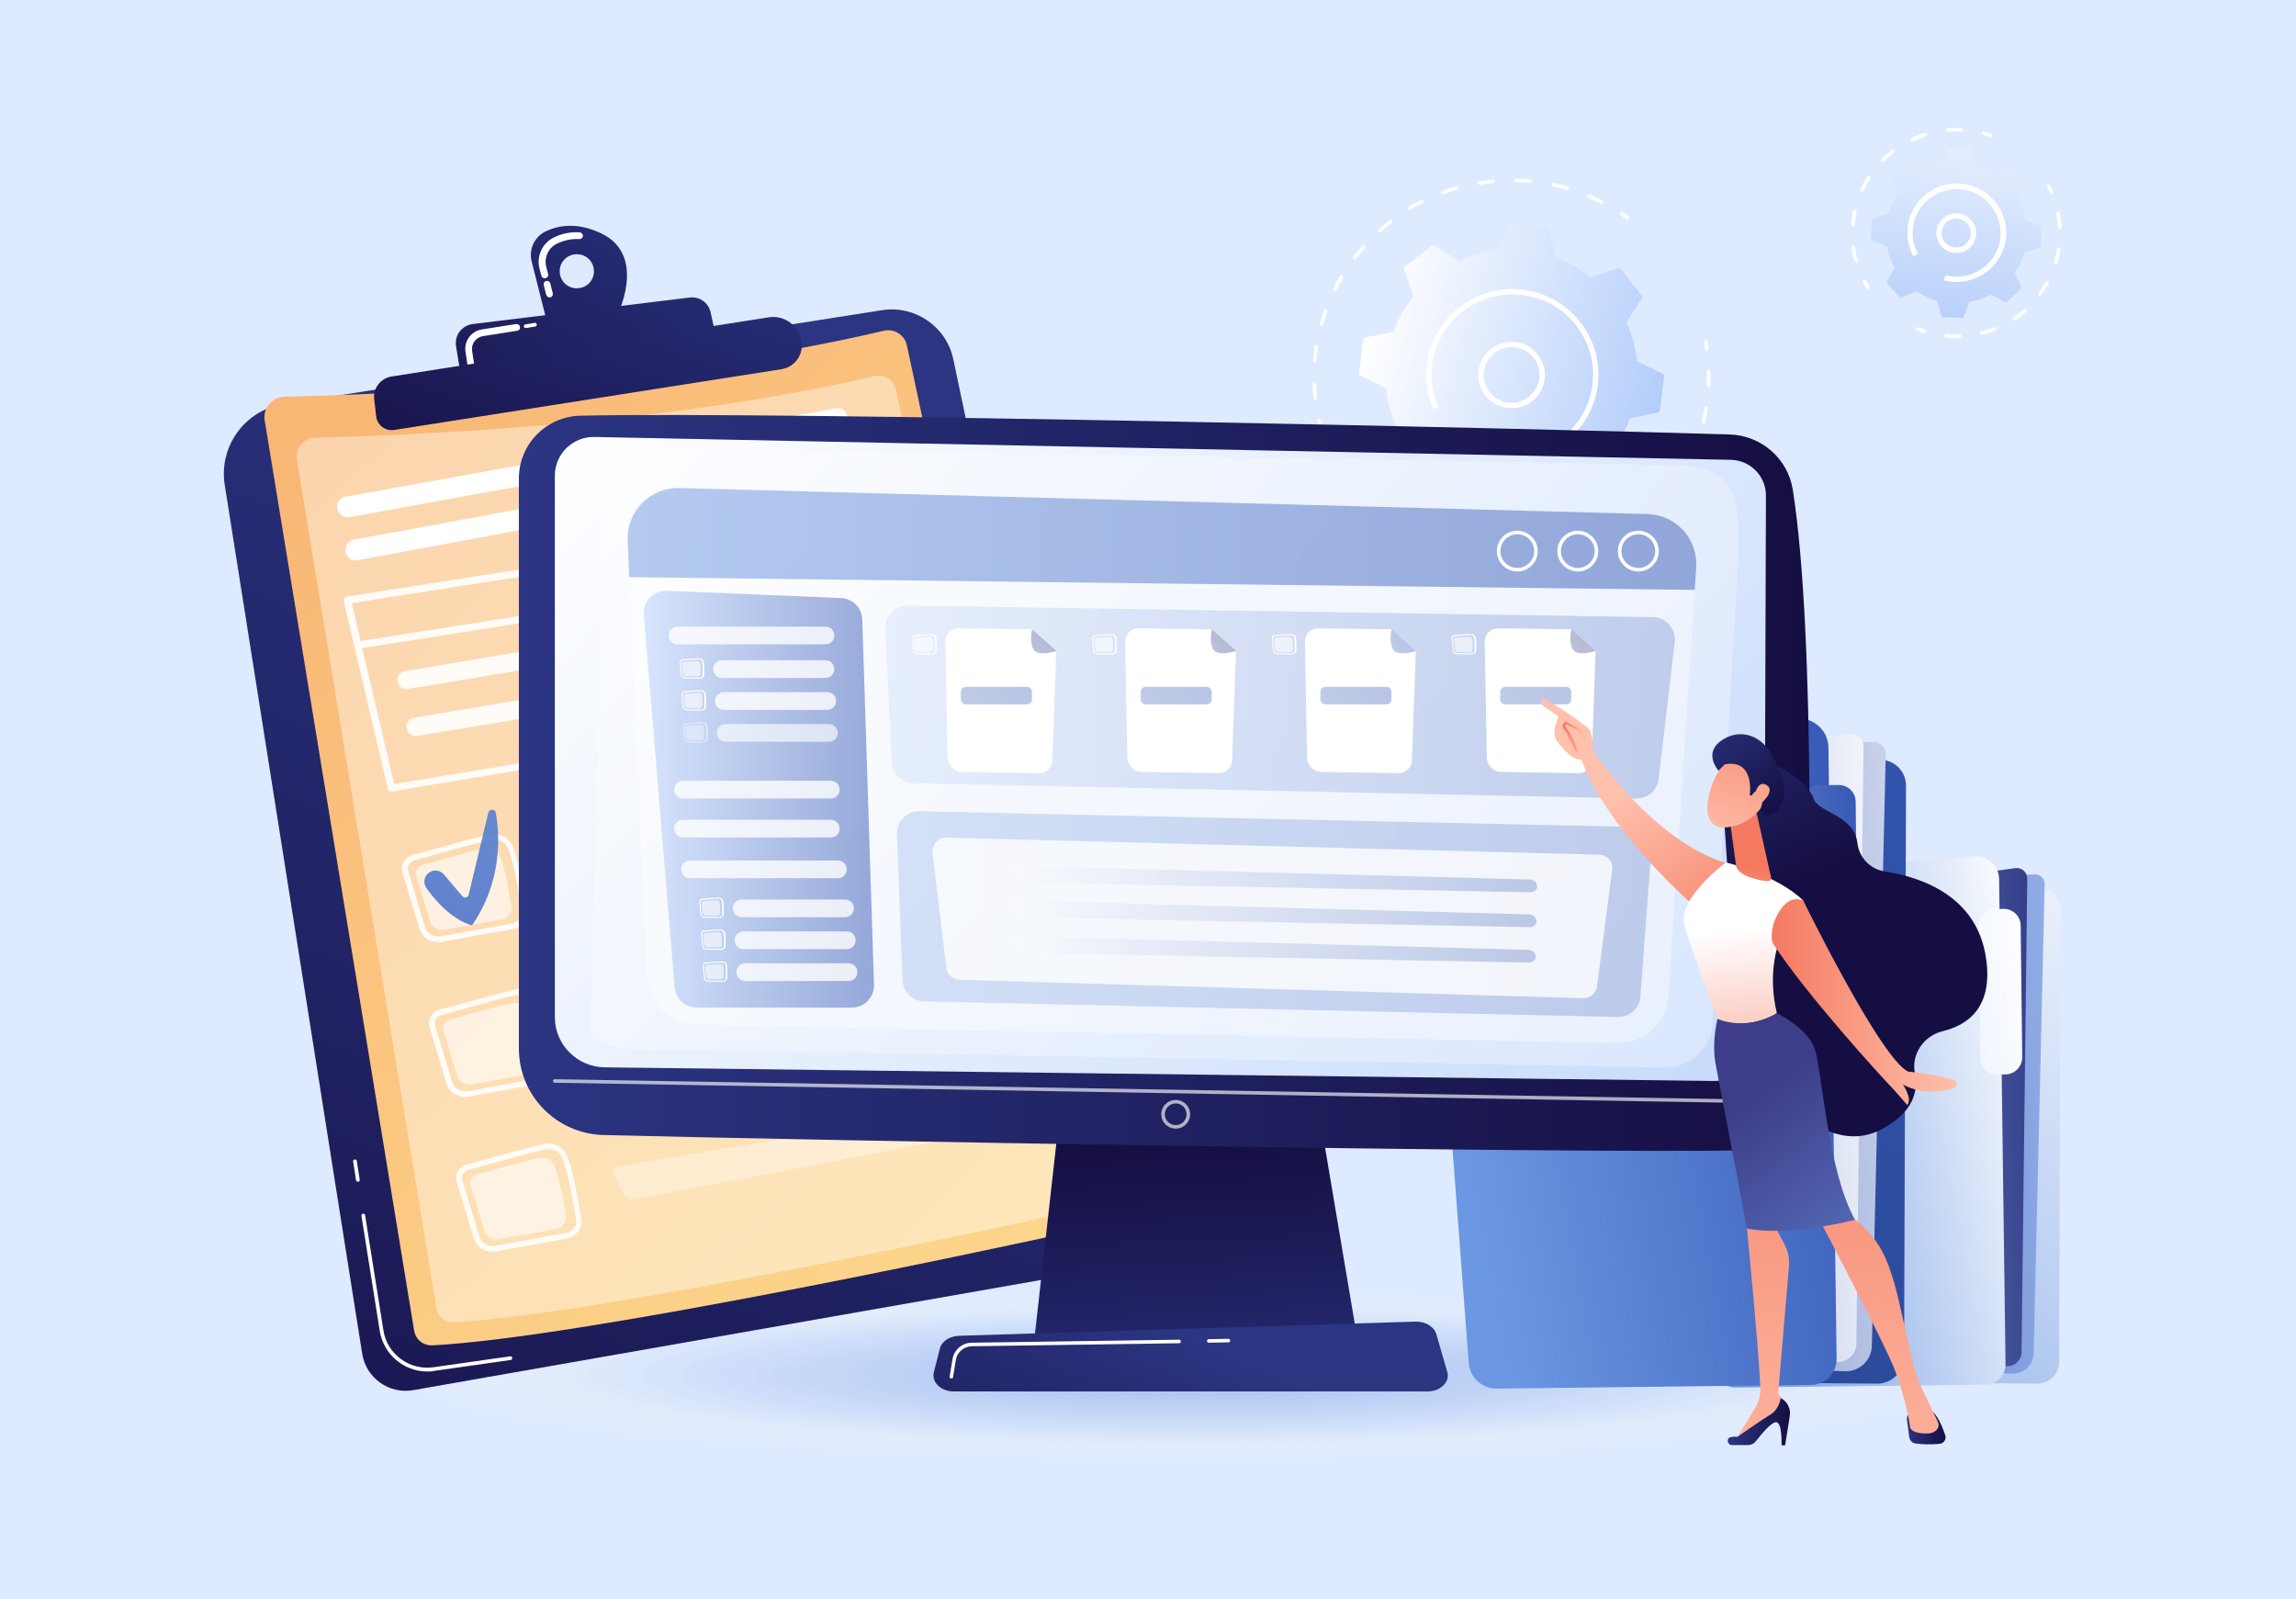 <svg width="359" height="250" viewBox="0 0 359 250" fill="none" xmlns="http://www.w3.org/2000/svg">
<rect width="359" height="250" fill="#DEEAFF"/>
<g opacity="0.5">
<path opacity="0.024" d="M186.15 228.635C255.641 228.635 311.975 222.545 311.975 215.031C311.975 207.518 255.641 201.428 186.15 201.428C116.659 201.428 60.326 207.518 60.326 215.031C60.326 222.545 116.659 228.635 186.15 228.635Z" fill="#FBFCFE"/>
<path opacity="0.049" d="M186.151 228.361C254.047 228.361 309.088 222.393 309.088 215.032C309.088 207.67 254.047 201.702 186.151 201.702C118.254 201.702 63.213 207.67 63.213 215.032C63.213 222.393 118.254 228.361 186.151 228.361Z" fill="#F8FAFE"/>
<path opacity="0.073" d="M186.15 228.087C252.452 228.087 306.2 222.242 306.2 215.032C306.2 207.821 252.452 201.976 186.15 201.976C119.848 201.976 66.1 207.821 66.1 215.032C66.1 222.242 119.848 228.087 186.15 228.087Z" fill="#F4F7FD"/>
<path opacity="0.098" d="M303.237 215.032C303.237 222.062 250.81 227.722 186.074 227.722C121.414 227.722 68.987 222.062 68.987 215.032C68.987 208.002 121.414 202.341 186.15 202.341C250.81 202.341 303.237 208.002 303.237 215.032Z" fill="#F1F5FC"/>
<path opacity="0.122" d="M300.426 215.031C300.426 221.879 249.291 227.448 186.15 227.448C123.01 227.448 71.875 221.879 71.875 215.031C71.875 208.184 123.01 202.615 186.15 202.615C249.291 202.615 300.426 208.184 300.426 215.031Z" fill="#EDF2FC"/>
<path opacity="0.146" d="M297.539 215.032C297.539 221.697 247.695 227.083 186.15 227.083C124.606 227.083 74.762 221.697 74.762 215.032C74.762 208.367 124.606 202.98 186.15 202.98C247.619 202.889 297.539 208.367 297.539 215.032Z" fill="#E9F0FB"/>
<path opacity="0.171" d="M294.652 215.032C294.652 221.514 246.1 226.809 186.15 226.809C126.201 226.809 77.649 221.514 77.649 215.032C77.649 208.549 126.201 203.254 186.15 203.254C246.024 203.254 294.652 208.549 294.652 215.032Z" fill="#E6EDFA"/>
<path opacity="0.195" d="M291.764 215.031C291.764 221.331 244.504 226.444 186.15 226.444C127.797 226.444 80.537 221.331 80.537 215.031C80.537 208.732 127.797 203.619 186.15 203.619C244.428 203.528 291.764 208.732 291.764 215.031Z" fill="#E2EBFA"/>
<path opacity="0.22" d="M288.877 215.032C288.877 221.149 242.908 226.17 186.15 226.17C129.392 226.17 83.424 221.149 83.424 215.032C83.424 208.915 129.392 203.893 186.15 203.893C242.832 203.893 288.877 208.823 288.877 215.032Z" fill="#DFE8F9"/>
<path opacity="0.244" d="M186.15 225.896C241.29 225.896 285.99 221.032 285.99 215.032C285.99 209.031 241.29 204.167 186.15 204.167C131.011 204.167 86.311 209.031 86.311 215.032C86.311 221.032 131.011 225.896 186.15 225.896Z" fill="#DBE6F8"/>
<path opacity="0.268" d="M283.102 215.031C283.102 220.874 239.717 225.53 186.15 225.53C132.584 225.53 89.198 220.783 89.198 215.031C89.198 209.188 132.584 204.532 186.15 204.532C239.641 204.532 283.102 209.188 283.102 215.031Z" fill="#D8E3F7"/>
<path opacity="0.293" d="M280.215 215.031C280.215 220.692 238.121 225.257 186.15 225.257C134.179 225.257 92.086 220.692 92.086 215.031C92.086 209.371 134.179 204.806 186.15 204.806C238.121 204.806 280.215 209.371 280.215 215.031Z" fill="#D4E1F7"/>
<path opacity="0.317" d="M277.328 215.032C277.328 220.51 236.526 224.892 186.15 224.892C135.775 224.892 94.973 220.418 94.973 215.032C94.973 209.554 135.775 205.171 186.15 205.171C236.526 205.08 277.328 209.554 277.328 215.032Z" fill="#D0DEF6"/>
<path opacity="0.342" d="M274.44 215.031C274.44 220.327 234.93 224.618 186.15 224.618C137.37 224.618 97.86 220.327 97.86 215.031C97.86 209.736 137.37 205.445 186.15 205.445C234.93 205.445 274.44 209.736 274.44 215.031Z" fill="#CDDCF5"/>
<path opacity="0.366" d="M271.553 215.031C271.553 220.144 233.335 224.344 186.15 224.344C138.966 224.344 100.748 220.236 100.748 215.031C100.748 209.919 138.966 205.719 186.15 205.719C233.335 205.719 271.553 209.919 271.553 215.031Z" fill="#C9D9F5"/>
<path opacity="0.39" d="M268.666 215.032C268.666 219.962 231.739 223.979 186.15 223.979C140.562 223.979 103.635 219.962 103.635 215.032C103.635 210.101 140.562 206.084 186.15 206.084C231.739 206.084 268.666 210.101 268.666 215.032Z" fill="#C6D7F4"/>
<path opacity="0.415" d="M186.15 223.705C230.17 223.705 265.855 219.822 265.855 215.032C265.855 210.241 230.17 206.358 186.15 206.358C142.131 206.358 106.446 210.241 106.446 215.032C106.446 219.822 142.131 223.705 186.15 223.705Z" fill="#C2D4F3"/>
<path opacity="0.439" d="M186.15 223.34C228.575 223.34 262.967 219.62 262.967 215.032C262.967 210.443 228.575 206.723 186.15 206.723C143.725 206.723 109.333 210.443 109.333 215.032C109.333 219.62 143.725 223.34 186.15 223.34Z" fill="#BED2F3"/>
<path opacity="0.463" d="M260.004 215.032C260.004 219.414 226.952 223.066 186.074 223.066C145.273 223.066 112.145 219.505 112.145 215.032C112.145 210.649 145.197 206.997 186.074 206.997C226.952 206.997 260.004 210.558 260.004 215.032Z" fill="#BBCFF2"/>
<path opacity="0.488" d="M257.117 215.031C257.117 219.322 225.357 222.701 186.074 222.701C146.792 222.701 115.032 219.231 115.032 215.031C115.032 210.74 146.792 207.362 186.074 207.362C225.357 207.362 257.117 210.74 257.117 215.031Z" fill="#B7CDF1"/>
<path opacity="0.512" d="M254.23 215.031C254.23 219.14 223.761 222.427 186.075 222.427C148.388 222.427 117.919 219.14 117.919 215.031C117.919 210.923 148.388 207.636 186.075 207.636C223.761 207.636 254.23 210.923 254.23 215.031Z" fill="#B4CAF1"/>
<path opacity="0.537" d="M251.342 215.031C251.342 218.957 222.165 222.153 186.074 222.153C150.059 222.153 120.806 218.957 120.806 215.031C120.806 211.106 149.983 207.91 186.074 207.91C222.165 207.91 251.342 211.106 251.342 215.031Z" fill="#B0C8F0"/>
<path opacity="0.561" d="M248.455 215.032C248.455 218.775 220.494 221.788 186.074 221.788C151.655 221.788 123.694 218.775 123.694 215.032C123.694 211.288 151.655 208.275 186.074 208.275C220.57 208.275 248.455 211.288 248.455 215.032Z" fill="#ADC5EF"/>
<path opacity="0.585" d="M245.643 215.032C245.643 218.592 218.974 221.514 186.15 221.514C153.326 221.514 126.657 218.592 126.657 215.032C126.657 211.471 153.326 208.549 186.15 208.549C218.974 208.549 245.643 211.471 245.643 215.032Z" fill="#A9C3EF"/>
<path opacity="0.61" d="M242.756 215.032C242.756 218.41 217.378 221.149 186.15 221.149C154.922 221.149 129.544 218.41 129.544 215.032C129.544 211.654 154.922 208.915 186.15 208.915C217.378 208.915 242.756 211.654 242.756 215.032Z" fill="#A5C0EE"/>
<path opacity="0.634" d="M239.869 215.031C239.869 218.227 215.783 220.874 186.15 220.874C156.518 220.874 132.432 218.227 132.432 215.031C132.432 211.836 156.518 209.188 186.15 209.188C215.783 209.188 239.869 211.836 239.869 215.031Z" fill="#A2BEED"/>
<path opacity="0.658" d="M236.982 215.031C236.982 218.044 214.187 220.509 186.15 220.509C158.037 220.509 135.319 218.044 135.319 215.031C135.319 212.019 158.113 209.553 186.15 209.553C214.187 209.462 236.982 211.927 236.982 215.031Z" fill="#9EBBED"/>
<path opacity="0.683" d="M234.094 215.031C234.094 217.862 212.592 220.235 186.15 220.235C159.633 220.235 138.206 217.862 138.206 215.031C138.206 212.201 159.709 209.827 186.15 209.827C212.592 209.827 234.094 212.11 234.094 215.031Z" fill="#9BB9EC"/>
<path opacity="0.707" d="M231.207 215.031C231.207 217.77 210.996 219.962 186.15 219.962C161.304 219.962 141.093 217.77 141.093 215.031C141.093 212.292 161.304 210.101 186.15 210.101C210.996 210.101 231.207 212.292 231.207 215.031Z" fill="#97B6EB"/>
<path opacity="0.732" d="M228.32 215.032C228.32 217.588 209.4 219.597 186.15 219.597C162.824 219.597 143.98 217.588 143.98 215.032C143.98 212.475 162.9 210.467 186.15 210.467C209.4 210.467 228.32 212.475 228.32 215.032Z" fill="#93B4EB"/>
<path opacity="0.756" d="M225.432 215.032C225.432 217.405 207.805 219.323 186.15 219.323C164.42 219.323 146.868 217.405 146.868 215.032C146.868 212.658 164.496 210.74 186.15 210.74C207.805 210.74 225.432 212.658 225.432 215.032Z" fill="#90B1EA"/>
<path opacity="0.78" d="M222.545 215.032C222.545 217.223 206.209 218.957 186.15 218.957C166.015 218.957 149.755 217.223 149.755 215.032C149.755 212.84 166.091 211.106 186.15 211.106C206.209 211.106 222.545 212.84 222.545 215.032Z" fill="#8CAFE9"/>
<path opacity="0.805" d="M219.658 215.032C219.658 217.04 204.614 218.684 186.15 218.684C167.611 218.684 152.643 217.04 152.643 215.032C152.643 213.023 167.687 211.38 186.15 211.38C204.614 211.38 219.658 213.023 219.658 215.032Z" fill="#89ACE8"/>
<path opacity="0.829" d="M216.771 215.031C216.771 216.857 203.018 218.318 186.15 218.318C169.206 218.318 155.53 216.857 155.53 215.031C155.53 213.205 169.282 211.745 186.15 211.745C203.018 211.653 216.771 213.205 216.771 215.031Z" fill="#85AAE8"/>
<path opacity="0.854" d="M213.883 215.032C213.883 216.675 201.422 218.045 186.074 218.045C170.726 218.045 158.265 216.675 158.265 215.032C158.265 213.389 170.726 212.019 186.074 212.019C201.498 212.019 213.883 213.389 213.883 215.032Z" fill="#82A7E7"/>
<path opacity="0.878" d="M210.996 215.031C210.996 216.492 199.827 217.77 186.074 217.77C172.322 217.77 161.153 216.584 161.153 215.031C161.153 213.571 172.322 212.292 186.074 212.292C199.903 212.292 210.996 213.571 210.996 215.031Z" fill="#7EA5E6"/>
<path opacity="0.902" d="M208.109 215.031C208.109 216.309 198.231 217.405 186.074 217.405C173.917 217.405 164.04 216.309 164.04 215.031C164.04 213.753 173.917 212.657 186.074 212.657C198.231 212.657 208.109 213.662 208.109 215.031Z" fill="#7AA2E6"/>
<path opacity="0.927" d="M205.222 215.032C205.222 216.218 196.636 217.131 186.075 217.131C175.513 217.131 166.927 216.218 166.927 215.032C166.927 213.845 175.513 212.932 186.075 212.932C196.712 212.932 205.222 213.845 205.222 215.032Z" fill="#77A0E5"/>
<path opacity="0.951" d="M202.334 215.032C202.334 216.036 195.04 216.766 186.074 216.766C177.108 216.766 169.814 215.945 169.814 215.032C169.814 214.027 177.108 213.297 186.074 213.297C195.116 213.297 202.334 214.027 202.334 215.032Z" fill="#739DE4"/>
<path opacity="0.976" d="M199.447 215.031C199.447 215.853 193.445 216.492 186.074 216.492C178.704 216.492 172.702 215.853 172.702 215.031C172.702 214.21 178.704 213.571 186.074 213.571C193.52 213.571 199.447 214.21 199.447 215.031Z" fill="#709BE4"/>
<path opacity="0.5" d="M196.56 215.031C196.56 215.67 191.849 216.127 186.075 216.127C180.3 216.127 175.589 215.579 175.589 215.031C175.589 214.392 180.3 213.936 186.075 213.936C191.925 213.844 196.56 214.392 196.56 215.031Z" fill="#6C98E3"/>
</g>
<path d="M44.378 63.167L137.907 48.5C143.07 47.688 147.961 51.054 149.048 56.134L177.306 190.033C178.151 194.001 175.494 197.908 171.479 198.599L64.606 217.354C60.832 218.015 57.239 215.46 56.635 211.673L35.14 75.821C34.174 69.779 38.31 64.099 44.378 63.167Z" fill="url(#paint0_linear_599_10130)"/>
<path d="M66.809 214.438C63.187 214.438 59.986 211.793 59.383 208.127L56.515 190.093C56.484 189.943 56.605 189.762 56.756 189.762C56.907 189.732 57.088 189.853 57.088 190.003L59.956 208.036C60.53 211.733 64.032 214.288 67.745 213.777L79.761 212.064C79.942 212.034 80.093 212.154 80.093 212.304C80.123 212.455 80.003 212.635 79.852 212.635L67.836 214.348C67.534 214.438 67.172 214.438 66.809 214.438Z" fill="white"/>
<path d="M55.971 184.773C55.82 184.773 55.7 184.653 55.669 184.533L55.217 181.617C55.186 181.467 55.307 181.287 55.458 181.287C55.609 181.257 55.79 181.377 55.79 181.527L56.243 184.442C56.273 184.593 56.153 184.773 56.002 184.773H55.971Z" fill="white"/>
<path d="M44.499 62.025C57.541 61.754 102.313 60.191 138.179 51.716C139.809 51.325 141.44 52.347 141.802 54L170.513 188.47C170.905 190.304 169.728 192.137 167.886 192.528C152.761 195.834 90.418 209.179 67.595 210.351C66.206 210.411 64.998 209.449 64.757 208.067L41.389 65.752C41.057 63.828 42.537 62.055 44.499 62.025Z" fill="url(#paint1_linear_599_10130)"/>
<g opacity="0.64">
<path opacity="0.64" d="M49.329 68.427C61.496 68.156 103.249 66.714 136.7 58.809C138.239 58.448 139.749 59.41 140.081 60.943L166.829 186.336C167.192 188.049 166.105 189.733 164.384 190.123C150.285 193.189 92.139 205.632 70.885 206.744C69.587 206.804 68.47 205.903 68.258 204.61L46.431 71.913C46.129 70.11 47.518 68.457 49.329 68.427Z" fill="white"/>
</g>
<path d="M94.041 36.507C90.298 34.704 87.369 35.215 85.377 36.147C83.565 36.988 82.629 39.002 83.143 40.925L85.558 50.483L96.305 49.762C96.336 49.732 101.408 40.054 94.041 36.507ZM90.6 45.043C89.15 45.284 87.762 44.292 87.55 42.819C87.309 41.376 88.305 39.994 89.784 39.783C91.234 39.543 92.622 40.535 92.834 42.008C93.075 43.45 92.079 44.833 90.6 45.043Z" fill="url(#paint2_linear_599_10130)"/>
<path d="M85.829 46.486C85.648 46.456 85.467 46.306 85.407 46.095L85.014 44.562C84.954 44.292 85.105 43.991 85.407 43.931C85.678 43.871 85.98 44.021 86.041 44.322L86.433 45.855C86.494 46.125 86.343 46.426 86.041 46.486C86.011 46.486 85.92 46.486 85.829 46.486ZM85.075 43.51C84.894 43.48 84.712 43.33 84.652 43.12L84.35 41.977C83.867 40.024 84.803 37.98 86.645 37.108C87.882 36.507 89.241 36.237 90.63 36.327C90.932 36.357 91.143 36.597 91.143 36.868C91.143 37.169 90.871 37.379 90.6 37.379C89.392 37.319 88.215 37.559 87.128 38.07C85.769 38.701 85.044 40.234 85.407 41.707L85.709 42.849C85.769 43.12 85.618 43.42 85.316 43.48C85.226 43.51 85.165 43.51 85.075 43.51Z" fill="white"/>
<path d="M72.093 58.989L71.308 54.12C71.036 52.437 72.213 50.874 73.934 50.663L107.868 46.516C109.377 46.335 110.766 47.327 111.098 48.8L112.125 53.429L72.093 58.989Z" fill="url(#paint3_linear_599_10130)"/>
<path d="M82.207 51.295C82.055 51.295 81.935 51.175 81.905 51.054C81.874 50.904 81.995 50.724 82.146 50.724L83.595 50.483C83.746 50.453 83.927 50.574 83.927 50.724C83.957 50.874 83.837 51.054 83.686 51.054L82.237 51.295C82.237 51.295 82.237 51.295 82.207 51.295Z" fill="white"/>
<path d="M73.512 57.456C73.3 57.426 73.119 57.246 73.089 57.005L72.787 55.022C72.666 54.21 72.848 53.399 73.331 52.737C73.814 52.076 74.538 51.625 75.353 51.505L80.697 50.664C80.999 50.634 81.271 50.814 81.301 51.114C81.361 51.415 81.15 51.686 80.848 51.716L75.504 52.557C74.418 52.737 73.663 53.759 73.814 54.841L74.116 56.825C74.176 57.126 73.965 57.396 73.663 57.426C73.632 57.456 73.572 57.456 73.512 57.456Z" fill="white"/>
<path d="M61.224 58.869L120.216 49.611C122.329 49.281 124.382 50.513 125.077 52.527L125.167 52.797C125.922 55.022 124.503 57.366 122.178 57.727L61.647 67.224C60.258 67.435 58.96 66.473 58.809 65.06L58.507 62.355C58.326 60.672 59.534 59.139 61.224 58.869Z" fill="url(#paint4_linear_599_10130)"/>
<path opacity="0.89" d="M144.851 109.152L138.994 80.509C138.934 80.209 138.662 80.028 138.36 80.058L54.22 93.283C54.069 93.313 53.918 93.403 53.828 93.523C53.737 93.644 53.707 93.824 53.737 93.974L60.651 123.369C60.711 123.669 61.013 123.82 61.285 123.76L144.368 109.844C144.67 109.784 144.881 109.513 144.851 109.212C144.881 109.182 144.851 109.182 144.851 109.152ZM137.998 81.29L139.206 87.151L56.394 100.226L55.005 94.305L137.998 81.29ZM61.647 122.587L56.635 101.338L139.387 88.263L143.613 108.912L61.647 122.587Z" fill="white"/>
<path opacity="0.89" d="M63.76 107.739L101.287 101.458C102.041 101.338 102.494 100.646 102.313 99.895L102.283 99.745C102.102 99.023 101.347 98.512 100.622 98.662L63.247 104.944C62.522 105.064 62.039 105.756 62.19 106.477L62.22 106.627C62.311 107.379 63.005 107.86 63.76 107.739Z" fill="white"/>
<path opacity="0.89" d="M102.373 105.936L64.636 112.218C63.911 112.338 63.428 113.03 63.579 113.781L63.609 113.931C63.76 114.683 64.485 115.194 65.209 115.073L103.068 108.792C103.822 108.672 104.275 107.95 104.094 107.229L104.064 107.079C103.853 106.327 103.098 105.816 102.373 105.936Z" fill="white"/>
<path opacity="0.89" d="M132.473 96.228C133.258 96.108 133.711 95.356 133.5 94.605C133.288 93.823 132.473 93.312 131.688 93.463L115.204 96.228C114.419 96.348 113.936 97.1 114.148 97.851C114.359 98.632 115.144 99.143 115.929 98.993L132.473 96.228Z" fill="white"/>
<path opacity="0.89" d="M135.583 101.879C135.371 101.097 134.526 100.586 133.741 100.707L117.106 103.472C116.321 103.592 115.838 104.343 116.05 105.125C116.261 105.906 117.076 106.447 117.861 106.297L134.556 103.532C135.341 103.412 135.824 102.66 135.583 101.879Z" fill="white"/>
<path d="M132.503 65.15C132.654 65.962 132.141 66.743 131.356 66.894L54.613 80.87C53.767 81.02 52.922 80.449 52.771 79.607L52.741 79.487C52.59 78.615 53.164 77.804 54.009 77.653L130.783 63.828C131.567 63.678 132.322 64.249 132.443 65.06L132.503 65.15Z" fill="white"/>
<path d="M133.62 71.612C133.771 72.424 133.258 73.205 132.473 73.356L55.881 87.602C55.035 87.752 54.19 87.211 54.039 86.34L54.009 86.22C53.858 85.378 54.432 84.537 55.277 84.386L131.93 70.26C132.715 70.11 133.47 70.651 133.59 71.492L133.62 71.612Z" fill="white"/>
<path opacity="0.89" d="M80.124 145.279C80.093 145.279 80.093 145.279 80.124 145.279L69.134 147.263C67.564 147.534 66.055 146.722 65.632 145.34L62.915 136.383C62.764 135.842 62.825 135.271 63.096 134.79C63.398 134.219 63.972 133.798 64.636 133.648C65.542 133.407 66.81 133.047 68.168 132.686C71.157 131.844 74.538 130.913 76.561 130.492C76.591 130.492 76.591 130.492 76.591 130.492C78.04 130.221 79.459 130.853 80.033 132.055C80.999 134.039 81.724 138.036 82.418 142.274C82.69 143.626 81.633 145.009 80.124 145.279ZM64.877 134.489C64.455 134.61 64.093 134.85 63.911 135.211C63.76 135.481 63.7 135.812 63.791 136.112L66.508 145.069C66.81 146.031 67.866 146.572 68.983 146.392L79.942 144.408C79.942 144.408 79.942 144.408 79.972 144.408C81.029 144.197 81.754 143.326 81.603 142.394C80.908 138.216 80.214 134.309 79.308 132.416C78.916 131.574 77.829 131.123 76.803 131.334C74.81 131.724 71.308 132.716 68.47 133.498C67.051 133.918 65.783 134.249 64.877 134.489Z" fill="white"/>
<path opacity="0.6" d="M66.206 135.181C68.47 134.58 73.361 133.137 75.716 132.656C76.712 132.446 77.708 132.897 78.1 133.708C78.885 135.301 79.459 138.667 79.972 141.763C80.123 142.695 79.399 143.597 78.372 143.777L69.617 145.34C68.53 145.52 67.504 144.979 67.232 144.047L65.058 136.894C64.877 136.203 65.39 135.421 66.206 135.181Z" fill="white"/>
<g opacity="0.6">
<path opacity="0.6" d="M88.184 133.949C87.52 134.069 87.218 134.64 87.52 135.241L88.969 138.247C89.241 138.848 90.026 139.238 90.69 139.118L145.093 128.749C145.757 128.629 146.179 127.998 146.028 127.336L145.666 125.653C145.515 124.992 144.881 124.571 144.217 124.661L88.184 133.949Z" fill="white"/>
</g>
<path opacity="0.89" d="M66.96 136.533C67.685 135.902 68.772 135.992 69.406 136.714L72.304 140.14C72.606 140.471 73.149 140.35 73.27 139.93L76.35 127.066C76.501 126.434 77.436 126.464 77.527 127.096C78.161 130.732 78.523 137.796 73.814 144.678C73.814 144.678 70.372 144.047 66.719 138.908C66.145 138.156 66.266 137.134 66.96 136.533Z" fill="url(#paint5_linear_599_10130)"/>
<path opacity="0.89" d="M84.35 169.475L73.361 171.458C71.791 171.729 70.281 170.917 69.859 169.535L67.141 160.578C66.99 160.037 67.051 159.466 67.323 158.985C67.624 158.414 68.198 157.993 68.862 157.843C69.768 157.603 71.036 157.242 72.394 156.881C75.383 156.04 78.765 155.108 80.787 154.687H80.818C82.267 154.417 83.686 155.048 84.259 156.25C85.225 158.234 85.95 162.231 86.644 166.469C86.916 167.822 85.889 169.204 84.35 169.475ZM69.104 158.685C68.681 158.805 68.319 159.045 68.138 159.406C67.987 159.677 67.926 160.007 68.017 160.308L70.734 169.264C71.006 170.226 72.093 170.767 73.21 170.587L84.169 168.603C84.169 168.603 84.169 168.603 84.199 168.603C85.255 168.393 85.98 167.521 85.829 166.589C85.135 162.412 84.44 158.504 83.535 156.611C83.142 155.769 82.055 155.318 81.029 155.529C79.036 155.92 75.534 156.911 72.696 157.693C71.278 158.114 70.04 158.444 69.104 158.685Z" fill="white"/>
<path opacity="0.6" d="M70.462 159.376C72.727 158.775 77.618 157.332 79.972 156.851C80.969 156.641 81.965 157.091 82.357 157.903C83.142 159.496 83.716 162.862 84.229 165.958C84.38 166.89 83.656 167.791 82.629 167.972L73.874 169.535C72.787 169.715 71.761 169.174 71.489 168.242L69.315 161.089C69.134 160.398 69.617 159.616 70.462 159.376Z" fill="white"/>
<g opacity="0.6">
<path opacity="0.6" d="M92.411 158.144C91.746 158.264 91.445 158.835 91.746 159.436L93.196 162.442C93.467 163.043 94.252 163.434 94.916 163.313L149.349 152.974C150.014 152.854 150.436 152.223 150.285 151.562L149.923 149.878C149.772 149.217 149.138 148.796 148.474 148.887L92.411 158.144Z" fill="white"/>
</g>
<path opacity="0.89" d="M88.607 193.67C88.607 193.67 88.577 193.67 88.607 193.67L77.618 195.654C76.048 195.924 74.538 195.113 74.116 193.73L71.398 184.773C71.248 184.232 71.308 183.661 71.58 183.18C71.882 182.609 72.455 182.188 73.119 182.038C74.025 181.798 75.293 181.437 76.652 181.076C79.64 180.235 83.022 179.303 85.044 178.882H85.075C86.524 178.612 87.943 179.243 88.516 180.445C89.482 182.429 90.207 186.426 90.901 190.664C91.173 192.017 90.116 193.369 88.607 193.67ZM73.361 182.88C72.938 183 72.576 183.24 72.395 183.601C72.244 183.872 72.183 184.202 72.274 184.503L74.991 193.459C75.263 194.421 76.35 194.962 77.467 194.782L88.426 192.798C88.426 192.798 88.426 192.798 88.456 192.798C89.513 192.588 90.237 191.716 90.086 190.785C89.392 186.607 88.698 182.699 87.792 180.806C87.399 179.964 86.312 179.514 85.286 179.724C83.293 180.115 79.791 181.106 76.954 181.888C75.534 182.309 74.267 182.639 73.361 182.88Z" fill="white"/>
<path opacity="0.6" d="M74.719 183.571C76.984 182.97 81.874 181.528 84.229 181.047C85.226 180.836 86.222 181.287 86.614 182.099C87.399 183.692 87.973 187.058 88.486 190.154C88.637 191.085 87.912 191.987 86.886 192.167L78.131 193.73C77.044 193.911 76.018 193.37 75.746 192.438L73.572 185.284C73.361 184.593 73.874 183.812 74.719 183.571Z" fill="white"/>
<g opacity="0.6">
<path opacity="0.6" d="M96.668 182.339C96.003 182.459 95.701 183.03 96.003 183.631L97.452 186.637C97.724 187.238 98.509 187.629 99.173 187.509L153.576 177.139C154.24 177.019 154.663 176.388 154.512 175.727L154.15 174.044C153.999 173.382 153.365 172.962 152.7 173.052L96.668 182.339Z" fill="white"/>
</g>
<path d="M206.541 67.101C206.429 67.101 206.318 67.018 206.262 66.907C206.179 66.547 206.068 66.187 205.984 65.827C205.956 65.688 206.04 65.522 206.207 65.494C206.346 65.467 206.513 65.55 206.541 65.716C206.624 66.076 206.708 66.436 206.819 66.769C206.847 66.907 206.763 67.074 206.624 67.101C206.596 67.101 206.568 67.101 206.541 67.101Z" fill="white"/>
<path d="M205.678 62.502C205.539 62.502 205.427 62.391 205.399 62.252C205.316 61.504 205.26 60.756 205.232 60.036C205.232 59.869 205.344 59.758 205.511 59.758C205.65 59.758 205.789 59.869 205.789 60.036C205.817 60.756 205.873 61.504 205.956 62.224C205.984 62.363 205.873 62.502 205.706 62.529C205.706 62.502 205.678 62.502 205.678 62.502ZM205.594 56.683C205.427 56.683 205.316 56.544 205.316 56.378C205.316 56.267 205.344 56.129 205.344 56.018C205.399 55.408 205.483 54.771 205.566 54.161C205.594 54.023 205.733 53.912 205.873 53.94C206.012 53.968 206.123 54.106 206.095 54.245C206.012 54.854 205.928 55.464 205.873 56.073C205.873 56.184 205.845 56.323 205.845 56.434C205.873 56.572 205.733 56.683 205.594 56.683ZM206.624 50.975C206.596 50.975 206.568 50.975 206.541 50.975C206.401 50.947 206.318 50.781 206.346 50.643C206.541 49.922 206.763 49.202 207.014 48.509C207.069 48.371 207.236 48.287 207.375 48.343C207.515 48.398 207.598 48.565 207.542 48.703C207.292 49.396 207.069 50.089 206.874 50.809C206.847 50.892 206.735 50.975 206.624 50.975ZM208.684 45.544C208.656 45.544 208.6 45.544 208.572 45.517C208.433 45.461 208.377 45.295 208.433 45.156C208.767 44.492 209.129 43.827 209.491 43.189C209.574 43.051 209.741 43.023 209.88 43.078C210.019 43.161 210.047 43.328 209.992 43.466C209.63 44.103 209.268 44.741 208.934 45.406C208.878 45.489 208.795 45.544 208.684 45.544ZM211.773 40.612C211.717 40.612 211.662 40.585 211.606 40.557C211.495 40.474 211.467 40.28 211.55 40.169C211.996 39.587 212.469 39.005 212.97 38.451C213.081 38.34 213.248 38.313 213.359 38.423C213.471 38.534 213.498 38.7 213.387 38.811C212.914 39.365 212.441 39.92 211.996 40.502C211.94 40.557 211.856 40.612 211.773 40.612ZM215.725 36.318C215.641 36.318 215.586 36.29 215.53 36.234C215.419 36.124 215.447 35.957 215.558 35.847C216.115 35.348 216.699 34.877 217.284 34.406C217.395 34.323 217.59 34.323 217.673 34.461C217.757 34.572 217.757 34.766 217.618 34.849C217.033 35.292 216.476 35.764 215.92 36.262C215.836 36.318 215.781 36.318 215.725 36.318ZM220.401 32.882C220.317 32.882 220.206 32.826 220.15 32.743C220.067 32.605 220.122 32.438 220.234 32.355C220.874 31.968 221.542 31.607 222.182 31.275C222.321 31.192 222.488 31.247 222.544 31.386C222.627 31.524 222.572 31.69 222.432 31.746C221.792 32.078 221.124 32.438 220.512 32.826C220.484 32.854 220.456 32.882 220.401 32.882ZM250.459 31.857C250.403 31.857 250.375 31.857 250.32 31.829C249.68 31.496 248.984 31.192 248.316 30.887C248.177 30.831 248.121 30.665 248.177 30.527C248.232 30.388 248.399 30.333 248.539 30.388C249.234 30.693 249.902 30.998 250.57 31.33C250.709 31.413 250.765 31.58 250.682 31.69C250.654 31.801 250.57 31.857 250.459 31.857ZM225.661 30.36C225.55 30.36 225.438 30.277 225.41 30.166C225.355 30.028 225.438 29.862 225.577 29.806C226.273 29.557 226.997 29.308 227.72 29.114C227.86 29.058 228.027 29.169 228.054 29.308C228.11 29.446 227.999 29.612 227.86 29.64C227.164 29.834 226.468 30.083 225.772 30.333C225.717 30.36 225.689 30.36 225.661 30.36ZM245.06 29.695C245.032 29.695 245.004 29.695 244.976 29.695C244.28 29.502 243.557 29.308 242.833 29.141C242.694 29.114 242.583 28.975 242.61 28.809C242.638 28.67 242.805 28.559 242.944 28.587C243.668 28.753 244.419 28.92 245.115 29.141C245.254 29.197 245.338 29.335 245.31 29.474C245.282 29.64 245.171 29.695 245.06 29.695ZM231.283 28.864C231.144 28.864 231.032 28.781 231.005 28.642C230.977 28.504 231.088 28.338 231.227 28.338C231.951 28.227 232.702 28.116 233.454 28.061C233.621 28.061 233.732 28.172 233.76 28.31C233.76 28.449 233.649 28.587 233.509 28.615C232.786 28.67 232.034 28.781 231.311 28.892C231.311 28.864 231.311 28.864 231.283 28.864ZM239.326 28.615C239.326 28.615 239.298 28.615 239.326 28.615L239.159 28.587C238.463 28.532 237.795 28.476 237.1 28.476C236.933 28.476 236.821 28.338 236.821 28.199C236.821 28.033 236.961 27.922 237.1 27.922C237.795 27.95 238.491 27.977 239.187 28.033L239.326 28.061C239.465 28.088 239.605 28.199 239.577 28.365C239.577 28.504 239.465 28.615 239.326 28.615Z" fill="white"/>
<path d="M254.494 34.35C254.439 34.35 254.383 34.323 254.327 34.295C254.021 34.073 253.743 33.879 253.437 33.658C253.298 33.575 253.27 33.408 253.353 33.27C253.437 33.131 253.604 33.103 253.743 33.187C254.049 33.408 254.355 33.602 254.661 33.824C254.773 33.907 254.801 34.101 254.717 34.212C254.661 34.323 254.578 34.35 254.494 34.35Z" fill="white"/>
<path d="M266.852 54.827C266.713 54.827 266.601 54.716 266.574 54.577C266.518 54.217 266.462 53.857 266.407 53.497C266.379 53.358 266.49 53.192 266.629 53.164C266.768 53.136 266.935 53.247 266.963 53.386C267.019 53.746 267.102 54.134 267.13 54.494C267.158 54.633 267.047 54.799 266.88 54.799C266.88 54.827 266.88 54.827 266.852 54.827Z" fill="white"/>
<path d="M237.406 89.822C237.267 89.822 237.128 89.711 237.128 89.545C237.128 89.378 237.239 89.268 237.406 89.268C238.13 89.24 238.853 89.184 239.577 89.129C239.744 89.101 239.855 89.212 239.883 89.378C239.911 89.517 239.8 89.656 239.633 89.683C238.909 89.766 238.158 89.822 237.406 89.822ZM233.871 89.739C233.844 89.739 233.844 89.739 233.871 89.739C233.732 89.739 233.593 89.711 233.482 89.711C232.869 89.656 232.257 89.572 231.673 89.489C231.534 89.462 231.422 89.323 231.45 89.184C231.478 89.046 231.617 88.935 231.756 88.963C232.341 89.046 232.953 89.129 233.537 89.184C233.649 89.184 233.788 89.212 233.899 89.212C234.066 89.212 234.178 89.351 234.15 89.517C234.122 89.628 234.011 89.739 233.871 89.739ZM243.112 89.101C242.972 89.101 242.861 89.018 242.833 88.88C242.805 88.741 242.889 88.575 243.056 88.547C243.752 88.381 244.475 88.215 245.143 87.993C245.282 87.938 245.449 88.021 245.477 88.187C245.533 88.326 245.449 88.492 245.282 88.519C244.587 88.741 243.863 88.907 243.139 89.074C243.139 89.101 243.112 89.101 243.112 89.101ZM228.194 88.769C228.166 88.769 228.138 88.769 228.11 88.769C227.414 88.575 226.691 88.353 225.995 88.104C225.856 88.048 225.772 87.882 225.828 87.744C225.884 87.605 226.051 87.522 226.19 87.577C226.858 87.827 227.554 88.021 228.249 88.215C228.389 88.242 228.472 88.409 228.444 88.547C228.444 88.686 228.333 88.769 228.194 88.769ZM248.567 87.328C248.455 87.328 248.344 87.273 248.316 87.162C248.26 87.023 248.316 86.857 248.455 86.802C249.123 86.525 249.763 86.192 250.403 85.887C250.543 85.804 250.71 85.859 250.765 85.998C250.849 86.137 250.793 86.303 250.654 86.358C250.014 86.691 249.346 87.023 248.65 87.3C248.622 87.328 248.594 87.328 248.567 87.328ZM222.822 86.746C222.794 86.746 222.739 86.746 222.711 86.719C222.043 86.386 221.403 86.053 220.763 85.693C220.624 85.61 220.596 85.444 220.651 85.305C220.735 85.167 220.902 85.139 221.041 85.195C221.653 85.555 222.321 85.887 222.961 86.22C223.101 86.275 223.156 86.441 223.101 86.58C223.045 86.691 222.934 86.746 222.822 86.746ZM253.576 84.585C253.493 84.585 253.409 84.529 253.354 84.474C253.27 84.336 253.298 84.169 253.437 84.086C254.022 83.698 254.634 83.255 255.19 82.812C255.302 82.728 255.497 82.728 255.58 82.867C255.664 82.978 255.664 83.172 255.524 83.255C254.94 83.698 254.356 84.142 253.743 84.557C253.688 84.585 253.632 84.585 253.576 84.585ZM258.029 80.983C257.946 80.983 257.89 80.955 257.835 80.9C257.723 80.789 257.723 80.623 257.835 80.512C258.335 80.013 258.836 79.487 259.31 78.933C259.421 78.822 259.588 78.794 259.699 78.905C259.811 79.016 259.838 79.182 259.727 79.293C259.254 79.847 258.725 80.373 258.224 80.9C258.168 80.955 258.085 80.983 258.029 80.983ZM261.703 76.605C261.647 76.605 261.592 76.577 261.536 76.55C261.397 76.466 261.369 76.3 261.453 76.162C261.87 75.58 262.26 74.97 262.622 74.333C262.705 74.195 262.872 74.167 263.011 74.222C263.15 74.305 263.178 74.472 263.123 74.61C262.761 75.247 262.343 75.857 261.926 76.466C261.898 76.55 261.787 76.605 261.703 76.605ZM264.514 71.618C264.486 71.618 264.431 71.618 264.403 71.59C264.264 71.534 264.208 71.368 264.264 71.23C264.542 70.565 264.82 69.9 265.071 69.235C265.126 69.096 265.293 69.013 265.433 69.069C265.572 69.124 265.655 69.29 265.6 69.429C265.349 70.121 265.071 70.814 264.765 71.479C264.737 71.534 264.625 71.618 264.514 71.618ZM266.351 66.187C266.323 66.187 266.295 66.187 266.295 66.187C266.156 66.159 266.045 65.993 266.101 65.854C266.268 65.162 266.407 64.441 266.518 63.749C266.546 63.61 266.685 63.499 266.824 63.527C266.963 63.555 267.075 63.693 267.047 63.832C266.935 64.552 266.796 65.272 266.629 65.993C266.574 66.104 266.462 66.187 266.351 66.187ZM267.13 60.535C266.963 60.535 266.852 60.396 266.852 60.257C266.88 59.786 266.88 59.315 266.88 58.844C266.88 58.595 266.88 58.346 266.88 58.096C266.88 57.93 266.991 57.819 267.158 57.819C267.325 57.819 267.436 57.93 267.436 58.096C267.436 58.346 267.436 58.623 267.436 58.872C267.436 59.343 267.436 59.814 267.409 60.313C267.409 60.424 267.269 60.535 267.13 60.535Z" fill="white"/>
<path d="M217.896 83.781C217.84 83.781 217.785 83.753 217.729 83.726C217.423 83.504 217.144 83.282 216.838 83.033C216.727 82.95 216.699 82.756 216.783 82.645C216.866 82.534 217.061 82.507 217.172 82.59C217.451 82.811 217.757 83.033 218.035 83.255C218.146 83.338 218.174 83.532 218.091 83.642C218.091 83.726 217.979 83.781 217.896 83.781Z" fill="white"/>
<path d="M219.288 75.247C219.371 75.358 219.538 75.413 219.705 75.358L223.963 73.917C225.606 75.219 227.47 76.3 229.502 77.048L230.42 81.426C230.448 81.592 230.587 81.703 230.727 81.703L236.098 82.368C236.265 82.396 236.404 82.313 236.488 82.174L238.464 78.157C240.607 77.935 242.694 77.353 244.587 76.466L248.372 78.905C248.511 78.988 248.678 78.988 248.789 78.877L253.048 75.58C253.159 75.497 253.215 75.33 253.159 75.164L251.712 70.925C253.02 69.29 254.105 67.434 254.857 65.411L259.254 64.496C259.421 64.469 259.532 64.33 259.532 64.192L260.2 58.844C260.228 58.678 260.145 58.539 260.005 58.456L255.97 56.489C255.747 54.355 255.163 52.277 254.272 50.393L256.721 46.625C256.805 46.486 256.805 46.32 256.693 46.209L253.409 42.025C253.326 41.915 253.159 41.859 252.992 41.915L248.734 43.355C247.092 42.053 245.227 40.972 243.195 40.224L242.277 35.846C242.249 35.68 242.11 35.569 241.971 35.569L236.599 34.904C236.432 34.877 236.293 34.96 236.209 35.098L234.233 39.116C232.09 39.338 230.003 39.92 228.11 40.806L224.325 38.368C224.186 38.285 224.019 38.285 223.908 38.396L219.65 41.693C219.538 41.776 219.483 41.942 219.538 42.108L220.985 46.348C219.677 47.983 218.592 49.839 217.84 51.862L213.443 52.776C213.276 52.804 213.165 52.942 213.165 53.081L212.497 58.373C212.469 58.539 212.552 58.678 212.692 58.761L216.727 60.728C216.95 62.862 217.534 64.94 218.425 66.824L215.976 70.592C215.892 70.731 215.892 70.897 216.004 71.008L219.288 75.247Z" fill="url(#paint6_linear_599_10130)"/>
<path d="M236.349 63.831C233.76 63.831 231.506 61.892 231.172 59.287C230.81 56.433 232.842 53.857 235.708 53.496C238.575 53.136 241.163 55.159 241.525 58.013C241.887 60.867 239.855 63.444 236.989 63.804C236.794 63.804 236.571 63.831 236.349 63.831ZM236.349 54.272C236.182 54.272 235.987 54.272 235.82 54.3C233.426 54.605 231.728 56.766 232.007 59.149C232.313 61.532 234.484 63.25 236.877 62.945C239.271 62.64 240.969 60.479 240.69 58.096C240.44 55.907 238.547 54.272 236.349 54.272Z" fill="white"/>
<path d="M236.46 71.95C235.903 71.95 235.347 71.922 234.79 71.839C233.844 71.728 232.897 71.507 232.007 71.202L232.285 70.426C233.12 70.731 234.011 70.925 234.901 71.036C235.04 71.063 235.18 71.064 235.319 71.091C240.161 71.534 244.642 69.179 247.119 65.328C248.038 63.887 248.678 62.225 248.956 60.424C248.956 60.34 248.984 60.23 248.984 60.147C249.04 59.62 249.095 59.094 249.095 58.567C249.095 55.796 248.177 53.109 246.424 50.864C244.364 48.204 241.386 46.542 238.018 46.126C231.116 45.267 224.798 50.172 223.936 57.043C223.88 57.57 223.824 58.096 223.824 58.595C223.824 60.34 224.186 62.058 224.882 63.665L224.13 63.998C223.379 62.308 222.989 60.451 222.989 58.595C222.989 58.041 223.017 57.487 223.101 56.932C224.019 49.617 230.754 44.381 238.13 45.295C241.692 45.738 244.865 47.539 247.091 50.366C248.956 52.748 249.93 55.602 249.93 58.567C249.93 59.121 249.902 59.675 249.819 60.257C248.956 66.99 243.139 71.95 236.46 71.95Z" fill="white"/>
<path d="M297.327 46.528L299.637 45.53C300.611 46.195 301.696 46.694 302.865 47.026L303.589 49.437C303.617 49.52 303.7 49.575 303.784 49.575L306.817 49.714C306.901 49.714 306.984 49.658 307.012 49.575L307.93 47.248C309.127 47.026 310.241 46.611 311.27 46.029L313.497 47.22C313.58 47.276 313.664 47.248 313.747 47.192L315.974 45.17C316.029 45.114 316.057 45.004 316.029 44.948L315.028 42.648C315.696 41.679 316.196 40.598 316.53 39.434L318.952 38.714C319.035 38.686 319.091 38.603 319.091 38.52L319.23 35.5C319.23 35.417 319.174 35.334 319.091 35.306L316.753 34.391C316.53 33.2 316.113 32.092 315.529 31.066L316.725 28.85C316.781 28.767 316.753 28.684 316.697 28.6L314.666 26.384C314.61 26.328 314.499 26.301 314.443 26.328L312.133 27.326C311.159 26.661 310.074 26.162 308.905 25.83L308.181 23.419C308.153 23.336 308.07 23.28 307.986 23.28L304.952 23.17C304.869 23.17 304.785 23.225 304.758 23.308L303.839 25.636C302.642 25.857 301.529 26.273 300.499 26.855L298.273 25.663C298.189 25.608 298.106 25.636 298.022 25.691L295.796 27.714C295.74 27.769 295.712 27.88 295.74 27.935L296.742 30.235C296.074 31.205 295.573 32.286 295.239 33.449L292.818 34.17C292.734 34.197 292.679 34.281 292.679 34.364L292.54 37.384C292.54 37.467 292.595 37.55 292.679 37.578L295.017 38.492C295.239 39.684 295.657 40.792 296.241 41.817L295.044 44.034C294.989 44.117 295.017 44.2 295.072 44.283L297.104 46.5C297.132 46.555 297.243 46.555 297.327 46.528Z" fill="url(#paint7_linear_599_10130)"/>
<path d="M305.871 39.545C305.259 39.545 304.674 39.379 304.173 39.046C303.477 38.603 303.004 37.882 302.837 37.079C302.67 36.275 302.837 35.444 303.283 34.751C303.728 34.059 304.451 33.588 305.259 33.421C306.928 33.089 308.571 34.169 308.932 35.832C309.099 36.636 308.932 37.467 308.487 38.16C308.042 38.852 307.318 39.323 306.511 39.489C306.288 39.517 306.066 39.545 305.871 39.545ZM305.871 34.169C305.732 34.169 305.565 34.197 305.426 34.225C304.201 34.474 303.394 35.666 303.644 36.885C303.895 38.104 305.092 38.908 306.316 38.658C306.901 38.547 307.429 38.187 307.763 37.688C308.097 37.19 308.209 36.58 308.097 35.998C307.875 34.918 306.928 34.169 305.871 34.169Z" fill="white"/>
<path d="M292.094 45.253C292.011 45.253 291.899 45.197 291.844 45.114C291.649 44.809 291.454 44.477 291.287 44.145C291.204 44.006 291.259 43.84 291.398 43.757C291.538 43.673 291.705 43.729 291.788 43.867C291.955 44.2 292.15 44.505 292.345 44.809C292.428 44.948 292.372 45.114 292.261 45.197C292.205 45.253 292.15 45.253 292.094 45.253Z" fill="white"/>
<path d="M290.23 41.041C290.118 41.041 290.007 40.958 289.951 40.847C289.84 40.487 289.757 40.127 289.701 39.767C289.617 39.406 289.562 39.074 289.506 38.714C289.478 38.575 289.59 38.409 289.757 38.409C289.896 38.381 290.063 38.492 290.063 38.658C290.118 38.991 290.174 39.351 290.23 39.684C290.313 40.044 290.397 40.404 290.48 40.736C290.508 40.875 290.425 41.041 290.285 41.069C290.285 41.041 290.258 41.041 290.23 41.041ZM289.701 35.416C289.701 35.416 289.673 35.416 289.701 35.416C289.534 35.416 289.423 35.278 289.423 35.112C289.478 34.391 289.59 33.643 289.757 32.95C289.784 32.812 289.951 32.701 290.091 32.729C290.23 32.757 290.341 32.923 290.313 33.061C290.174 33.754 290.063 34.447 290.007 35.167C289.951 35.306 289.84 35.416 289.701 35.416ZM291.148 29.958C291.12 29.958 291.065 29.958 291.037 29.93C290.898 29.875 290.842 29.709 290.898 29.57C291.204 28.905 291.566 28.268 291.955 27.631C292.039 27.492 292.206 27.464 292.345 27.547C292.484 27.631 292.512 27.797 292.428 27.935C292.039 28.545 291.705 29.154 291.399 29.792C291.343 29.903 291.232 29.958 291.148 29.958ZM294.377 25.331C294.293 25.331 294.237 25.303 294.182 25.248C294.07 25.137 294.07 24.971 294.182 24.86C294.711 24.333 295.267 23.862 295.824 23.419C295.935 23.336 296.13 23.336 296.214 23.474C296.297 23.585 296.297 23.779 296.158 23.862C295.601 24.278 295.045 24.777 294.571 25.275C294.516 25.303 294.432 25.331 294.377 25.331ZM298.997 22.089C298.885 22.089 298.802 22.034 298.746 21.923C298.691 21.784 298.746 21.618 298.885 21.562C299.553 21.258 300.249 20.981 300.945 20.759C301.084 20.704 301.251 20.787 301.307 20.953C301.362 21.091 301.279 21.258 301.112 21.313C300.444 21.535 299.776 21.784 299.136 22.089C299.08 22.061 299.052 22.089 298.997 22.089ZM304.48 20.62C304.34 20.62 304.201 20.51 304.201 20.371C304.201 20.233 304.313 20.094 304.452 20.066C305.175 20.011 305.927 19.983 306.65 20.011C306.817 20.011 306.929 20.149 306.929 20.288C306.929 20.454 306.79 20.565 306.65 20.565C305.927 20.537 305.231 20.565 304.48 20.62C304.507 20.62 304.507 20.62 304.48 20.62Z" fill="white"/>
<path d="M311.215 21.451C311.187 21.451 311.159 21.451 311.131 21.424C310.797 21.313 310.435 21.202 310.073 21.091C309.934 21.063 309.851 20.897 309.879 20.759C309.906 20.62 310.073 20.537 310.213 20.565C310.574 20.675 310.936 20.786 311.298 20.897C311.437 20.953 311.521 21.119 311.465 21.257C311.437 21.396 311.326 21.451 311.215 21.451Z" fill="white"/>
<path d="M320.789 30.373C320.677 30.373 320.566 30.318 320.538 30.207C320.399 29.875 320.232 29.542 320.065 29.21C319.982 29.071 320.037 28.905 320.176 28.85C320.316 28.767 320.483 28.822 320.538 28.96C320.705 29.293 320.872 29.625 321.011 29.986C321.067 30.124 321.011 30.29 320.872 30.346C320.872 30.373 320.844 30.373 320.789 30.373Z" fill="white"/>
<path d="M305.871 52.872C305.342 52.872 304.785 52.845 304.257 52.789C304.117 52.761 303.978 52.651 304.006 52.484C304.034 52.346 304.145 52.235 304.312 52.235C305.008 52.291 305.704 52.318 306.4 52.291C306.567 52.291 306.678 52.401 306.678 52.568C306.678 52.734 306.567 52.845 306.4 52.845C306.233 52.872 306.038 52.872 305.871 52.872ZM309.851 52.374C309.739 52.374 309.6 52.291 309.572 52.152C309.545 52.013 309.628 51.847 309.767 51.819C310.435 51.653 311.103 51.431 311.771 51.182C311.91 51.127 312.077 51.182 312.133 51.348C312.189 51.487 312.133 51.653 311.966 51.709C311.298 51.986 310.602 52.207 309.906 52.374C309.879 52.374 309.879 52.374 309.851 52.374ZM314.944 50.129C314.86 50.129 314.777 50.074 314.721 50.018C314.638 49.88 314.666 49.714 314.805 49.63C315.389 49.243 315.946 48.799 316.475 48.356C316.586 48.245 316.753 48.273 316.864 48.384C316.976 48.495 316.948 48.661 316.836 48.772C316.308 49.243 315.723 49.686 315.111 50.102C315.055 50.102 315 50.129 314.944 50.129ZM318.952 46.278C318.896 46.278 318.84 46.25 318.785 46.222C318.673 46.139 318.645 45.945 318.729 45.834C319.146 45.28 319.508 44.671 319.842 44.061C319.926 43.923 320.093 43.867 320.232 43.95C320.371 44.033 320.427 44.2 320.343 44.338C320.009 44.976 319.592 45.585 319.174 46.167C319.119 46.222 319.035 46.278 318.952 46.278ZM321.429 41.29C321.401 41.29 321.373 41.29 321.345 41.29C321.206 41.235 321.123 41.096 321.15 40.958C321.345 40.293 321.512 39.6 321.623 38.907C321.651 38.769 321.79 38.658 321.93 38.686C322.069 38.714 322.18 38.852 322.152 38.991C322.041 39.711 321.874 40.404 321.679 41.096C321.679 41.207 321.568 41.29 321.429 41.29ZM322.069 35.776C321.93 35.776 321.79 35.666 321.79 35.527C321.763 34.834 321.651 34.142 321.54 33.449C321.512 33.31 321.623 33.144 321.763 33.117C321.902 33.089 322.069 33.2 322.097 33.338C322.236 34.059 322.319 34.779 322.375 35.472C322.375 35.638 322.236 35.776 322.069 35.776C322.069 35.776 322.097 35.776 322.069 35.776Z" fill="white"/>
<path d="M300.889 52.096C300.861 52.096 300.833 52.096 300.806 52.096C300.444 51.986 300.082 51.847 299.748 51.709C299.609 51.653 299.525 51.487 299.581 51.348C299.637 51.21 299.804 51.127 299.943 51.182C300.277 51.321 300.639 51.431 300.972 51.542C301.112 51.598 301.195 51.736 301.139 51.903C301.112 52.013 301 52.096 300.889 52.096Z" fill="white"/>
<path d="M305.926 44.089C305.815 44.089 305.704 44.089 305.565 44.089C305.036 44.061 304.535 43.978 304.034 43.867C304.006 43.867 303.978 43.839 303.95 43.839L304.173 43.036C304.646 43.147 305.119 43.23 305.62 43.258C307.652 43.341 309.545 42.537 310.88 41.179C311.994 40.043 312.717 38.547 312.801 36.857C312.801 36.829 312.801 36.829 312.801 36.802C312.801 36.774 312.801 36.746 312.801 36.718C312.801 36.608 312.801 36.497 312.801 36.414C312.801 32.784 309.906 29.736 306.233 29.57C302.447 29.404 299.219 32.341 299.052 36.109C299.052 36.22 299.052 36.303 299.052 36.414C299.052 37.55 299.33 38.658 299.887 39.656L299.163 40.043C298.551 38.935 298.245 37.661 298.245 36.386C298.245 36.275 298.245 36.164 298.245 36.026C298.44 31.787 302.058 28.489 306.316 28.683C310.463 28.877 313.691 32.285 313.691 36.358C313.691 36.469 313.691 36.58 313.691 36.718C313.608 38.769 312.717 40.653 311.187 42.038C309.684 43.368 307.847 44.089 305.926 44.089Z" fill="white"/>
<path d="M315.698 138.782L319.15 138.948C320.847 139.031 322.211 140.444 322.211 142.162L321.961 212.984C321.961 214.84 320.43 216.336 318.565 216.336L294.797 216.115L315.698 138.782Z" fill="url(#paint8_linear_599_10130)"/>
<path d="M274.229 139.336L318.064 136.704C318.983 136.649 319.734 137.369 319.706 138.284L317.981 211.599C317.953 213.4 316.45 214.813 314.641 214.757L283.803 213.871L274.229 139.336Z" fill="url(#paint9_linear_599_10130)"/>
<path d="M276.595 141.082L315.114 135.734C316.116 135.596 316.979 136.372 316.979 137.369L316.088 211.405C316.088 212.596 315.114 213.594 313.917 213.621L285.557 214.785L276.595 141.082Z" fill="url(#paint10_linear_599_10130)"/>
<path d="M266.409 136.981L308.657 133.878C310.772 133.711 312.554 135.374 312.582 137.48L313.583 213.289C313.611 215.034 312.192 216.503 310.411 216.503L271.418 216.946C269.582 216.974 268.051 215.561 267.912 213.732L262.429 141.47C262.318 139.142 264.071 137.147 266.409 136.981Z" fill="url(#paint11_linear_599_10130)"/>
<path d="M313.583 167.986L312.303 168.014C310.828 168.042 309.631 166.85 309.631 165.41L309.381 144.795C309.353 143.326 310.55 142.135 311.997 142.135L313.277 142.107C314.752 142.079 315.949 143.271 315.949 144.712L316.2 165.326C316.2 166.767 315.031 167.959 313.583 167.986Z" fill="url(#paint12_linear_599_10130)"/>
<path d="M289.815 118.583L294.185 118.805C296.356 118.916 298.025 120.689 298.025 122.85L297.719 212.125C297.719 214.48 295.799 216.365 293.433 216.337L263.486 216.06L289.815 118.583Z" fill="url(#paint13_linear_599_10130)"/>
<path d="M237.519 119.276L292.765 115.978C293.906 115.923 294.853 116.837 294.853 117.973L292.682 210.407C292.626 212.679 290.733 214.48 288.479 214.397L249.598 213.289L237.519 119.276Z" fill="url(#paint14_linear_599_10130)"/>
<path d="M240.498 121.465L289.036 114.732C290.288 114.565 291.402 115.535 291.374 116.782L290.261 210.13C290.233 211.654 289.036 212.873 287.533 212.929L251.797 214.369L240.498 121.465Z" fill="url(#paint15_linear_599_10130)"/>
<path d="M227.667 116.284L280.937 112.349C283.581 112.155 285.863 114.233 285.891 116.865L287.171 212.458C287.199 214.674 285.418 216.503 283.191 216.531L234.04 217.113C231.73 217.14 229.782 215.367 229.643 213.04L222.741 121.936C222.518 119.027 224.745 116.505 227.667 116.284Z" fill="url(#paint16_linear_599_10130)"/>
<path d="M287.839 155.352L284.861 155.379C283.386 155.407 282.189 154.216 282.189 152.775L281.883 125.427C281.855 123.959 283.052 122.767 284.499 122.767L287.477 122.739C288.952 122.712 290.149 123.903 290.149 125.344L290.455 152.692C290.455 154.133 289.286 155.324 287.839 155.352Z" fill="url(#paint17_linear_599_10130)"/>
<path d="M166.076 170.674L161.706 209.604H212.276L205.708 170.674H166.076Z" fill="url(#paint18_linear_599_10130)"/>
<path d="M81.133 74.805V163.941C81.133 171.284 87.006 177.269 94.353 177.462C127.056 178.294 241.416 180.344 272.532 179.873C277.875 179.79 282.217 175.523 282.356 170.203C282.969 149.505 283.943 99.714 280.325 76.606C279.573 71.729 275.426 68.099 270.5 67.933C243.114 67.074 121.879 64.303 90.763 64.996C85.419 65.107 81.133 69.457 81.133 74.805Z" fill="url(#paint19_linear_599_10130)"/>
<path d="M86.755 74.361V159.037C86.755 163.304 90.206 166.795 94.492 166.878L268.078 169.012C272.337 169.067 275.844 165.659 275.844 161.42L276.122 77.492C276.122 74.444 273.7 71.978 270.667 71.895L92.962 68.321C89.566 68.238 86.755 70.981 86.755 74.361Z" fill="url(#paint20_linear_599_10130)"/>
<path opacity="0.65" d="M277.152 172.531L86.727 169.289C86.56 169.289 86.449 169.15 86.449 169.012C86.449 168.845 86.588 168.735 86.727 168.735L277.152 171.976C277.319 171.976 277.43 172.115 277.43 172.254C277.43 172.392 277.319 172.531 277.152 172.531Z" fill="white"/>
<path opacity="0.65" d="M183.832 176.465C182.58 176.465 181.578 175.468 181.578 174.221C181.578 172.974 182.58 171.977 183.832 171.977C185.084 171.977 186.086 172.974 186.086 174.221C186.086 175.468 185.084 176.465 183.832 176.465ZM183.832 172.531C182.886 172.531 182.134 173.279 182.134 174.221C182.134 175.163 182.886 175.911 183.832 175.911C184.778 175.911 185.53 175.163 185.53 174.221C185.53 173.279 184.778 172.531 183.832 172.531Z" fill="white"/>
<path d="M223.186 217.556H149.154C147.15 217.556 145.647 216.143 146.009 214.591L146.955 210.85C147.233 209.714 148.486 208.911 149.961 208.855L221.321 206.639C222.852 206.583 224.216 207.415 224.578 208.578L226.303 214.536C226.748 216.087 225.218 217.556 223.186 217.556Z" fill="url(#paint21_linear_599_10130)"/>
<path d="M189.009 209.936C188.869 209.936 188.73 209.825 188.73 209.659C188.73 209.493 188.842 209.382 189.009 209.382L192.07 209.327C192.209 209.327 192.348 209.437 192.348 209.604C192.348 209.77 192.237 209.881 192.07 209.881L189.009 209.936Z" fill="white"/>
<path d="M148.764 215.533C148.736 215.533 148.736 215.533 148.708 215.533C148.569 215.506 148.458 215.367 148.486 215.229L148.931 212.513C149.182 211.045 150.434 209.936 151.937 209.936L184.361 209.465C184.5 209.465 184.639 209.576 184.639 209.742C184.639 209.909 184.528 210.019 184.361 210.019L151.937 210.491C150.712 210.518 149.655 211.405 149.46 212.624L149.015 215.339C149.015 215.45 148.903 215.533 148.764 215.533Z" fill="white"/>
<path opacity="0.3" d="M92.266 160.367C92.627 152.609 94.548 83.782 93.713 77.88C92.266 67.629 103.176 71.037 118.233 70.676C133.29 70.344 260.174 72.505 263.431 72.838C273.923 73.891 272.114 80.236 270.889 102.707C269.971 119.609 268.44 147.427 267.744 160.228C267.55 164.052 264.182 166.989 260.119 166.906C229.587 166.324 112.583 164.135 104.79 164.163C95.856 164.274 92.127 163.443 92.266 160.367Z" fill="white"/>
<path opacity="0.4" d="M265.212 88.714L264.989 92.233L260.87 155.74C260.592 159.924 257.057 163.165 252.827 163.082L108.909 160.228C104.762 160.145 101.367 156.876 101.172 152.72L98.389 90.238L98.138 84.503C98.055 82.314 98.862 80.208 100.393 78.656C101.924 77.105 104.039 76.246 106.237 76.301L257.586 80.374C259.729 80.43 261.761 81.344 263.208 82.923C264.628 84.503 265.351 86.609 265.212 88.714Z" fill="white"/>
<path opacity="0.5" d="M265.212 88.714L264.989 92.233L98.389 90.238L98.138 84.503C98.055 82.314 98.862 80.208 100.393 78.656C101.924 77.105 104.039 76.246 106.237 76.301L257.586 80.374C259.729 80.43 261.761 81.344 263.208 82.923C264.628 84.503 265.351 86.609 265.212 88.714Z" fill="url(#paint22_linear_599_10130)"/>
<path opacity="0.5" d="M134.821 96.833C134.765 95.032 133.318 93.591 131.509 93.508L104.262 92.372C103.26 92.344 102.313 92.704 101.618 93.424C100.922 94.145 100.588 95.115 100.671 96.085L105.486 154.354C105.625 156.155 107.128 157.541 108.937 157.541H133.206C134.153 157.541 135.043 157.153 135.684 156.488C136.324 155.823 136.685 154.908 136.658 153.966L134.821 96.833Z" fill="url(#paint23_linear_599_10130)"/>
<g opacity="0.5">
<path opacity="0.5" d="M261.009 97.663C260.369 96.943 259.451 96.5 258.449 96.5L141.945 94.671C140.999 94.643 140.081 95.031 139.413 95.724C138.745 96.417 138.383 97.331 138.438 98.273L139.413 119.165C139.496 120.966 140.971 122.407 142.808 122.462L255.832 124.845C257.614 124.873 259.144 123.57 259.339 121.797L261.872 100.323C261.955 99.381 261.649 98.412 261.009 97.663Z" fill="url(#paint24_linear_599_10130)"/>
<path opacity="0.5" d="M254.831 129.279L143.782 126.84C142.836 126.813 141.918 127.2 141.25 127.865C140.582 128.53 140.22 129.473 140.248 130.415L141.111 153.246C141.166 155.075 142.669 156.515 144.478 156.571L252.966 159.009C254.803 159.037 256.362 157.651 256.501 155.823L258.198 132.964C258.282 132.022 257.948 131.08 257.308 130.387C256.696 129.694 255.805 129.279 254.831 129.279Z" fill="url(#paint25_linear_599_10130)"/>
</g>
<path opacity="0.8" d="M130.451 99.354C130.451 100.13 129.839 100.74 129.059 100.74H105.959C105.18 100.74 104.567 100.13 104.567 99.354C104.567 98.578 105.18 97.969 105.959 97.969H129.059C129.839 97.969 130.451 98.578 130.451 99.354Z" fill="white"/>
<path opacity="0.8" d="M131.286 123.46C131.286 124.236 130.674 124.845 129.894 124.845H106.794C106.015 124.845 105.402 124.236 105.402 123.46C105.402 122.684 106.015 122.074 106.794 122.074H129.894C130.674 122.074 131.286 122.684 131.286 123.46Z" fill="white"/>
<path opacity="0.8" d="M131.286 129.556C131.286 130.332 130.674 130.941 129.894 130.941H106.794C106.015 130.941 105.402 130.332 105.402 129.556C105.402 128.78 106.015 128.17 106.794 128.17H129.894C130.674 128.17 131.286 128.78 131.286 129.556Z" fill="white"/>
<path opacity="0.8" d="M132.399 135.928C132.399 136.704 131.787 137.314 131.008 137.314H107.907C107.128 137.314 106.516 136.704 106.516 135.928C106.516 135.153 107.128 134.543 107.907 134.543H131.008C131.787 134.543 132.399 135.153 132.399 135.928Z" fill="white"/>
<path d="M109.438 106.115L107.1 106.087C106.766 106.087 106.488 105.865 106.46 105.56L106.265 103.593C106.265 103.482 106.293 103.372 106.376 103.261C106.46 103.15 106.599 103.094 106.738 103.094C106.933 103.094 107.211 103.067 107.518 103.039C108.13 102.984 108.909 102.928 109.354 102.928C109.661 102.928 109.939 103.122 110.022 103.399C110.134 103.843 110.134 104.702 110.106 105.616C110.022 105.893 109.744 106.115 109.438 106.115ZM106.71 103.288C106.627 103.288 106.543 103.344 106.488 103.399C106.432 103.455 106.432 103.51 106.432 103.593L106.627 105.56C106.655 105.782 106.85 105.921 107.1 105.921L109.438 105.948C109.661 105.948 109.855 105.782 109.855 105.588C109.883 104.702 109.883 103.87 109.772 103.427C109.716 103.233 109.521 103.094 109.299 103.094C108.881 103.094 108.102 103.178 107.49 103.205C107.184 103.261 106.905 103.288 106.71 103.288Z" fill="white"/>
<path opacity="0.6" d="M106.961 103.482C107.462 103.455 108.52 103.344 109.021 103.344C109.243 103.344 109.438 103.482 109.466 103.649C109.577 104.009 109.55 104.729 109.522 105.394C109.522 105.588 109.327 105.754 109.104 105.754L107.239 105.727C107.017 105.727 106.822 105.56 106.794 105.366L106.627 103.815C106.627 103.649 106.766 103.51 106.961 103.482Z" fill="white"/>
<path opacity="0.8" d="M130.451 104.619C130.451 105.395 129.839 106.004 129.059 106.004H112.917C112.138 106.004 111.525 105.395 111.525 104.619C111.525 103.843 112.138 103.233 112.917 103.233H129.059C129.839 103.233 130.451 103.843 130.451 104.619Z" fill="white"/>
<path d="M109.716 111.102L107.378 111.074C107.044 111.074 106.766 110.853 106.738 110.548L106.543 108.581C106.543 108.47 106.571 108.359 106.655 108.248C106.738 108.137 106.877 108.082 107.017 108.082C107.211 108.082 107.49 108.054 107.796 108.027C108.408 107.971 109.187 107.916 109.633 107.916C109.939 107.916 110.217 108.11 110.301 108.387C110.412 108.83 110.412 109.689 110.384 110.603C110.301 110.881 110.022 111.102 109.716 111.102ZM106.989 108.276C106.905 108.276 106.822 108.331 106.766 108.387C106.71 108.442 106.71 108.498 106.71 108.581L106.905 110.548C106.933 110.77 107.128 110.908 107.378 110.908L109.716 110.936C109.939 110.936 110.134 110.77 110.134 110.576C110.162 109.689 110.162 108.858 110.05 108.415C109.995 108.221 109.8 108.082 109.577 108.082C109.16 108.082 108.38 108.165 107.768 108.193C107.462 108.248 107.184 108.276 106.989 108.276Z" fill="white"/>
<path opacity="0.6" d="M107.24 108.47C107.74 108.442 108.798 108.331 109.299 108.331C109.522 108.331 109.717 108.47 109.744 108.636C109.856 108.996 109.828 109.717 109.8 110.382C109.8 110.576 109.605 110.742 109.383 110.742L107.518 110.714C107.295 110.714 107.1 110.548 107.073 110.354L106.906 108.802C106.906 108.636 107.045 108.498 107.24 108.47Z" fill="white"/>
<path opacity="0.8" d="M130.729 109.606C130.729 110.382 130.117 110.991 129.338 110.991H113.196C112.416 110.991 111.804 110.382 111.804 109.606C111.804 108.83 112.416 108.221 113.196 108.221H129.338C130.117 108.221 130.729 108.83 130.729 109.606Z" fill="white"/>
<g opacity="0.8">
<g opacity="0.8">
<path opacity="0.8" d="M109.995 116.089L107.657 116.062C107.323 116.062 107.044 115.84 107.017 115.535L106.822 113.568C106.822 113.457 106.85 113.346 106.933 113.236C107.017 113.125 107.156 113.069 107.295 113.069C107.49 113.069 107.768 113.042 108.074 113.014C108.686 112.958 109.466 112.903 109.911 112.903C110.217 112.903 110.496 113.097 110.579 113.374C110.69 113.817 110.69 114.676 110.663 115.591C110.579 115.868 110.301 116.089 109.995 116.089ZM107.267 113.263C107.184 113.263 107.1 113.319 107.044 113.374C106.989 113.43 106.989 113.485 106.989 113.568L107.184 115.535C107.211 115.757 107.406 115.896 107.657 115.896L109.995 115.923C110.217 115.923 110.412 115.757 110.412 115.563C110.44 114.676 110.44 113.845 110.329 113.402C110.273 113.208 110.078 113.069 109.855 113.069C109.438 113.069 108.659 113.152 108.046 113.18C107.74 113.236 107.462 113.263 107.267 113.263Z" fill="white"/>
<path opacity="0.6" d="M107.518 113.457C108.019 113.43 109.076 113.319 109.577 113.319C109.8 113.319 109.995 113.457 110.023 113.624C110.134 113.984 110.106 114.704 110.078 115.369C110.078 115.563 109.884 115.729 109.661 115.729L107.796 115.702C107.573 115.702 107.379 115.535 107.351 115.342L107.184 113.79C107.184 113.624 107.323 113.485 107.518 113.457Z" fill="white"/>
</g>
<path opacity="0.8" d="M131.007 114.593C131.007 115.369 130.395 115.979 129.616 115.979H113.473C112.694 115.979 112.082 115.369 112.082 114.593C112.082 113.818 112.694 113.208 113.473 113.208H129.616C130.395 113.208 131.007 113.818 131.007 114.593Z" fill="white"/>
</g>
<path d="M112.499 143.52L110.161 143.492C109.827 143.492 109.549 143.271 109.521 142.966L109.326 140.999C109.326 140.888 109.354 140.777 109.438 140.666C109.521 140.555 109.66 140.5 109.8 140.5C109.994 140.5 110.273 140.472 110.579 140.445C111.191 140.389 111.97 140.334 112.416 140.334C112.722 140.334 113 140.528 113.084 140.805C113.195 141.248 113.195 142.107 113.167 143.021C113.084 143.298 112.805 143.52 112.499 143.52ZM109.772 140.694C109.688 140.694 109.605 140.749 109.549 140.805C109.493 140.86 109.493 140.916 109.493 140.999L109.688 142.966C109.716 143.188 109.911 143.326 110.161 143.326L112.499 143.354C112.722 143.354 112.917 143.188 112.917 142.994C112.945 142.107 112.945 141.276 112.833 140.832C112.778 140.639 112.583 140.5 112.36 140.5C111.943 140.5 111.163 140.583 110.551 140.611C110.245 140.666 109.967 140.694 109.772 140.694Z" fill="white"/>
<path opacity="0.6" d="M110.022 140.888C110.523 140.861 111.581 140.75 112.082 140.75C112.305 140.75 112.499 140.888 112.527 141.055C112.639 141.415 112.611 142.135 112.583 142.8C112.583 142.994 112.388 143.16 112.166 143.16L110.301 143.133C110.078 143.133 109.883 142.966 109.855 142.772L109.688 141.221C109.688 141.055 109.828 140.916 110.022 140.888Z" fill="white"/>
<path opacity="0.8" d="M133.512 142.025C133.512 142.8 132.9 143.41 132.121 143.41H115.978C115.199 143.41 114.587 142.8 114.587 142.025C114.587 141.249 115.199 140.639 115.978 140.639H132.121C132.9 140.639 133.512 141.249 133.512 142.025Z" fill="white"/>
<path d="M112.778 148.508L110.44 148.48C110.106 148.48 109.828 148.259 109.8 147.954L109.605 145.987C109.605 145.876 109.633 145.765 109.716 145.654C109.8 145.543 109.939 145.488 110.078 145.488C110.273 145.488 110.551 145.46 110.857 145.432C111.47 145.377 112.249 145.322 112.694 145.322C113 145.322 113.279 145.515 113.362 145.793C113.474 146.236 113.474 147.095 113.446 148.009C113.362 148.286 113.084 148.508 112.778 148.508ZM110.05 145.682C109.967 145.682 109.883 145.737 109.828 145.793C109.772 145.848 109.772 145.903 109.772 145.987L109.967 147.954C109.995 148.175 110.189 148.314 110.44 148.314L112.778 148.342C113 148.342 113.195 148.175 113.195 147.981C113.223 147.095 113.223 146.264 113.112 145.82C113.056 145.626 112.861 145.488 112.639 145.488C112.221 145.488 111.442 145.571 110.83 145.599C110.523 145.654 110.245 145.682 110.05 145.682Z" fill="white"/>
<path opacity="0.6" d="M110.301 145.876C110.802 145.848 111.86 145.737 112.361 145.737C112.583 145.737 112.778 145.876 112.806 146.042C112.917 146.402 112.889 147.122 112.862 147.787C112.862 147.981 112.667 148.148 112.444 148.148L110.579 148.12C110.357 148.12 110.162 147.954 110.134 147.76L109.967 146.208C109.967 146.042 110.106 145.903 110.301 145.876Z" fill="white"/>
<path opacity="0.8" d="M133.791 147.012C133.791 147.788 133.179 148.398 132.399 148.398H116.257C115.478 148.398 114.865 147.788 114.865 147.012C114.865 146.236 115.478 145.627 116.257 145.627H132.399C133.179 145.627 133.791 146.236 133.791 147.012Z" fill="white"/>
<path d="M113.056 153.495L110.718 153.468C110.384 153.468 110.106 153.246 110.078 152.941L109.883 150.974C109.883 150.863 109.911 150.752 109.994 150.641C110.078 150.531 110.217 150.475 110.356 150.475C110.551 150.475 110.829 150.447 111.135 150.42C111.748 150.364 112.527 150.309 112.972 150.309C113.279 150.309 113.557 150.503 113.64 150.78C113.752 151.223 113.752 152.082 113.724 152.997C113.64 153.274 113.362 153.495 113.056 153.495ZM110.328 150.669C110.245 150.669 110.161 150.724 110.106 150.78C110.05 150.835 110.05 150.891 110.05 150.974L110.245 152.941C110.273 153.163 110.468 153.301 110.718 153.301L113.056 153.329C113.279 153.329 113.473 153.163 113.473 152.969C113.501 152.082 113.501 151.251 113.39 150.808C113.334 150.614 113.139 150.475 112.917 150.475C112.499 150.475 111.72 150.558 111.108 150.586C110.802 150.641 110.523 150.669 110.328 150.669Z" fill="white"/>
<path opacity="0.6" d="M110.579 150.863C111.08 150.835 112.137 150.725 112.638 150.725C112.861 150.725 113.056 150.863 113.084 151.029C113.195 151.39 113.167 152.11 113.139 152.775C113.139 152.969 112.945 153.135 112.722 153.135L110.857 153.107C110.635 153.107 110.44 152.941 110.412 152.747L110.245 151.196C110.245 151.029 110.384 150.891 110.579 150.863Z" fill="white"/>
<path opacity="0.8" d="M134.069 151.999C134.069 152.775 133.457 153.385 132.677 153.385H116.535C115.756 153.385 115.143 152.775 115.143 151.999C115.143 151.224 115.756 150.614 116.535 150.614H132.677C133.457 150.614 134.069 151.224 134.069 151.999Z" fill="white"/>
<path d="M237.241 89.352C235.488 89.352 234.04 87.911 234.04 86.165C234.04 84.42 235.488 82.979 237.241 82.979C238.994 82.979 240.442 84.42 240.442 86.165C240.442 87.911 239.022 89.352 237.241 89.352ZM237.241 83.533C235.794 83.533 234.597 84.725 234.597 86.165C234.597 87.606 235.794 88.798 237.241 88.798C238.688 88.798 239.885 87.606 239.885 86.165C239.885 84.725 238.716 83.533 237.241 83.533Z" fill="white"/>
<path d="M246.704 89.352C244.95 89.352 243.503 87.911 243.503 86.165C243.503 84.42 244.95 82.979 246.704 82.979C248.457 82.979 249.904 84.42 249.904 86.165C249.904 87.911 248.485 89.352 246.704 89.352ZM246.704 83.533C245.257 83.533 244.06 84.724 244.06 86.165C244.06 87.606 245.257 88.797 246.704 88.797C248.151 88.797 249.348 87.606 249.348 86.165C249.348 84.724 248.179 83.533 246.704 83.533Z" fill="white"/>
<path d="M256.166 89.352C254.413 89.352 252.966 87.911 252.966 86.165C252.966 84.42 254.413 82.979 256.166 82.979C257.92 82.979 259.367 84.42 259.367 86.165C259.367 87.911 257.948 89.352 256.166 89.352ZM256.166 83.533C254.719 83.533 253.522 84.724 253.522 86.165C253.522 87.606 254.719 88.797 256.166 88.797C257.614 88.797 258.81 87.606 258.81 86.165C258.81 84.724 257.642 83.533 256.166 83.533Z" fill="white"/>
<path opacity="0.8" d="M251.602 134.377C251.213 133.906 250.628 133.656 250.044 133.629L148.013 130.969C147.4 130.941 146.788 131.218 146.371 131.661C145.953 132.105 145.758 132.742 145.814 133.352L147.957 151.306C148.068 152.359 148.959 153.163 150.017 153.19L247.539 156.072C248.624 156.1 249.57 155.296 249.71 154.216L252.075 136.012C252.187 135.43 252.02 134.82 251.602 134.377Z" fill="white"/>
<g opacity="0.8">
<g opacity="0.6">
<path opacity="0.6" d="M239.301 139.503C239.913 139.503 240.386 139.087 240.358 138.533C240.331 137.979 239.802 137.536 239.189 137.508L158.867 135.374C158.255 135.347 158.06 135.735 158.422 136.233L159.09 137.12C159.452 137.619 160.259 138.007 160.871 138.034L239.301 139.503Z" fill="url(#paint26_linear_599_10130)"/>
</g>
<g opacity="0.6">
<path opacity="0.6" d="M158.756 140.805C158.143 140.778 157.949 141.166 158.31 141.664L158.978 142.551C159.34 143.05 160.147 143.438 160.76 143.465L239.189 144.962C239.802 144.962 240.275 144.546 240.247 143.992C240.219 143.438 239.69 142.994 239.078 142.967L158.756 140.805Z" fill="url(#paint27_linear_599_10130)"/>
</g>
<g opacity="0.6">
<path opacity="0.6" d="M158.644 146.347C158.032 146.319 157.837 146.707 158.199 147.206L158.867 148.092C159.229 148.591 160.036 148.979 160.648 149.007L239.078 150.503C239.69 150.503 240.163 150.087 240.135 149.533C240.108 148.979 239.579 148.536 238.967 148.508L158.644 146.347Z" fill="url(#paint28_linear_599_10130)"/>
</g>
</g>
<path d="M145.814 102.319L143.476 102.291C143.142 102.291 142.864 102.069 142.836 101.765L142.641 99.797C142.641 99.686 142.669 99.576 142.752 99.465C142.836 99.354 142.975 99.299 143.114 99.299C143.309 99.299 143.587 99.271 143.894 99.243C144.506 99.188 145.285 99.132 145.73 99.132C146.037 99.132 146.315 99.326 146.398 99.603C146.51 100.047 146.51 100.906 146.482 101.82C146.398 102.069 146.148 102.319 145.814 102.319ZM143.086 99.493C143.003 99.493 142.919 99.548 142.864 99.603C142.808 99.659 142.808 99.714 142.808 99.797L143.003 101.765C143.031 101.986 143.226 102.125 143.476 102.125L145.814 102.152C146.037 102.152 146.231 101.986 146.231 101.792C146.259 100.906 146.259 100.074 146.148 99.631C146.092 99.437 145.897 99.299 145.675 99.299C145.257 99.299 144.478 99.382 143.866 99.409C143.56 99.437 143.281 99.465 143.086 99.493Z" fill="white"/>
<path opacity="0.6" d="M143.337 99.686C143.838 99.659 144.895 99.548 145.396 99.548C145.619 99.548 145.814 99.686 145.842 99.853C145.953 100.213 145.925 100.933 145.897 101.598C145.897 101.792 145.702 101.958 145.48 101.958L143.615 101.931C143.392 101.931 143.198 101.764 143.17 101.571L143.003 100.019C143.031 99.825 143.17 99.686 143.337 99.686Z" fill="white"/>
<path d="M165.157 101.737V101.792L164.545 118.861C164.517 120.024 163.571 120.911 162.402 120.883L150.378 120.689C149.794 120.689 149.237 120.44 148.82 119.997C148.402 119.553 148.152 118.971 148.152 118.39L147.818 100.324C147.818 99.77 148.013 99.243 148.402 98.855C148.792 98.468 149.321 98.246 149.877 98.246L161.372 98.384L165.157 101.737Z" fill="white"/>
<path d="M165.212 101.765C165.212 101.765 165.185 101.765 165.157 101.793C164.767 101.903 162.262 102.652 161.594 101.543C160.899 100.324 161.372 98.385 161.372 98.385L165.157 101.737L165.212 101.765Z" fill="url(#paint29_linear_599_10130)"/>
<path d="M161.344 108.165C161.344 107.722 160.982 107.389 160.565 107.389H151.019C150.573 107.389 150.239 107.75 150.239 108.165V109.357C150.239 109.8 150.601 110.132 151.019 110.132H160.565C161.01 110.132 161.344 109.772 161.344 109.357V108.165Z" fill="url(#paint30_linear_599_10130)"/>
<path d="M173.924 102.319L171.586 102.291C171.252 102.291 170.974 102.069 170.946 101.765L170.751 99.797C170.751 99.686 170.779 99.576 170.863 99.465C170.946 99.354 171.085 99.299 171.224 99.299C171.419 99.299 171.697 99.271 172.004 99.243C172.616 99.188 173.395 99.132 173.841 99.132C174.147 99.132 174.425 99.326 174.508 99.603C174.62 100.047 174.62 100.906 174.592 101.82C174.508 102.069 174.258 102.319 173.924 102.319ZM171.197 99.493C171.113 99.493 171.03 99.548 170.974 99.603C170.918 99.659 170.918 99.714 170.918 99.797L171.113 101.765C171.141 101.986 171.336 102.125 171.586 102.125L173.924 102.152C174.147 102.152 174.342 101.986 174.342 101.792C174.369 100.906 174.369 100.074 174.258 99.631C174.202 99.437 174.008 99.299 173.785 99.299C173.367 99.299 172.588 99.382 171.976 99.409C171.67 99.437 171.391 99.465 171.197 99.493Z" fill="white"/>
<path opacity="0.6" d="M171.447 99.686C171.948 99.659 173.006 99.548 173.507 99.548C173.729 99.548 173.924 99.686 173.952 99.853C174.063 100.213 174.035 100.933 174.008 101.598C174.008 101.792 173.813 101.958 173.59 101.958L171.725 101.931C171.503 101.931 171.308 101.764 171.28 101.571L171.113 100.019C171.141 99.825 171.28 99.686 171.447 99.686Z" fill="white"/>
<path d="M193.267 101.737V101.792L192.655 118.861C192.627 120.024 191.681 120.911 190.512 120.883L178.488 120.689C177.904 120.689 177.347 120.44 176.93 119.997C176.512 119.553 176.262 118.971 176.262 118.39L175.928 100.324C175.928 99.77 176.123 99.243 176.512 98.855C176.902 98.468 177.431 98.246 177.988 98.246L189.482 98.384L193.267 101.737Z" fill="white"/>
<path d="M193.323 101.765C193.323 101.765 193.295 101.765 193.267 101.793C192.877 101.903 190.372 102.652 189.704 101.543C189.009 100.324 189.482 98.385 189.482 98.385L193.267 101.737L193.323 101.765Z" fill="url(#paint31_linear_599_10130)"/>
<path d="M189.454 108.165C189.454 107.722 189.092 107.389 188.675 107.389H179.129C178.683 107.389 178.349 107.75 178.349 108.165V109.357C178.349 109.8 178.711 110.132 179.129 110.132H188.675C189.12 110.132 189.454 109.772 189.454 109.357V108.165Z" fill="url(#paint32_linear_599_10130)"/>
<path d="M202.034 102.319L199.696 102.291C199.362 102.291 199.084 102.069 199.056 101.765L198.861 99.797C198.861 99.686 198.889 99.576 198.972 99.465C199.056 99.354 199.195 99.299 199.334 99.299C199.529 99.299 199.807 99.271 200.114 99.243C200.726 99.188 201.505 99.132 201.95 99.132C202.257 99.132 202.535 99.326 202.618 99.603C202.73 100.047 202.73 100.906 202.702 101.82C202.618 102.069 202.368 102.319 202.034 102.319ZM199.306 99.493C199.223 99.493 199.139 99.548 199.084 99.603C199.028 99.659 199.028 99.714 199.028 99.797L199.223 101.765C199.251 101.986 199.446 102.125 199.696 102.125L202.034 102.152C202.257 102.152 202.451 101.986 202.451 101.792C202.479 100.906 202.479 100.074 202.368 99.631C202.312 99.437 202.117 99.299 201.895 99.299C201.477 99.299 200.698 99.382 200.086 99.409C199.78 99.437 199.501 99.465 199.306 99.493Z" fill="white"/>
<path opacity="0.6" d="M199.557 99.686C200.058 99.659 201.116 99.548 201.617 99.548C201.839 99.548 202.034 99.686 202.062 99.853C202.173 100.213 202.145 100.933 202.118 101.598C202.118 101.792 201.923 101.958 201.7 101.958L199.835 101.931C199.613 101.931 199.418 101.764 199.39 101.571L199.223 100.019C199.251 99.825 199.39 99.686 199.557 99.686Z" fill="white"/>
<path d="M221.377 101.737V101.792L220.764 118.861C220.737 120.024 219.79 120.911 218.621 120.883L206.598 120.689C206.014 120.689 205.457 120.44 205.04 119.997C204.622 119.553 204.372 118.971 204.372 118.39L204.038 100.324C204.038 99.77 204.232 99.243 204.622 98.855C205.012 98.468 205.541 98.246 206.097 98.246L217.592 98.384L221.377 101.737Z" fill="white"/>
<path d="M221.432 101.765C221.432 101.765 221.405 101.765 221.377 101.793C220.987 101.903 218.482 102.652 217.814 101.543C217.119 100.324 217.592 98.385 217.592 98.385L221.377 101.737L221.432 101.765Z" fill="url(#paint33_linear_599_10130)"/>
<path d="M217.564 108.165C217.564 107.722 217.202 107.389 216.785 107.389H207.239C206.793 107.389 206.459 107.75 206.459 108.165V109.357C206.459 109.8 206.821 110.132 207.239 110.132H216.785C217.23 110.132 217.564 109.772 217.564 109.357V108.165Z" fill="url(#paint34_linear_599_10130)"/>
<path d="M230.144 102.319L227.806 102.291C227.472 102.291 227.194 102.07 227.166 101.765L226.971 99.798C226.971 99.687 226.999 99.576 227.083 99.465C227.166 99.354 227.305 99.299 227.444 99.299C227.639 99.299 227.917 99.271 228.224 99.243C228.836 99.188 229.615 99.133 230.061 99.133C230.367 99.133 230.645 99.326 230.728 99.604C230.84 100.047 230.84 100.906 230.812 101.82C230.728 102.07 230.478 102.319 230.144 102.319ZM227.416 99.493C227.333 99.493 227.25 99.548 227.194 99.604C227.138 99.659 227.138 99.714 227.138 99.798L227.333 101.765C227.361 101.986 227.556 102.125 227.806 102.125L230.144 102.153C230.367 102.153 230.561 101.986 230.561 101.793C230.589 100.906 230.589 100.075 230.478 99.631C230.422 99.437 230.227 99.299 230.005 99.299C229.587 99.299 228.808 99.382 228.196 99.41C227.89 99.437 227.611 99.465 227.416 99.493Z" fill="white"/>
<path opacity="0.6" d="M227.667 99.686C228.168 99.659 229.226 99.548 229.727 99.548C229.949 99.548 230.144 99.686 230.172 99.853C230.283 100.213 230.255 100.933 230.228 101.598C230.228 101.792 230.033 101.958 229.81 101.958L227.945 101.931C227.723 101.931 227.528 101.764 227.5 101.571L227.333 100.019C227.361 99.825 227.5 99.686 227.667 99.686Z" fill="white"/>
<path d="M249.487 101.737V101.792L248.875 118.861C248.847 120.024 247.9 120.911 246.732 120.883L234.708 120.689C234.124 120.689 233.567 120.44 233.15 119.997C232.732 119.553 232.482 118.971 232.482 118.39L232.148 100.324C232.148 99.77 232.343 99.243 232.732 98.855C233.122 98.468 233.651 98.246 234.207 98.246L245.702 98.384L249.487 101.737Z" fill="white"/>
<path d="M249.543 101.765C249.543 101.765 249.515 101.765 249.487 101.793C249.097 101.903 246.592 102.652 245.924 101.543C245.229 100.324 245.702 98.385 245.702 98.385L249.487 101.737L249.543 101.765Z" fill="url(#paint35_linear_599_10130)"/>
<path d="M245.674 108.165C245.674 107.722 245.312 107.389 244.895 107.389H235.349C234.903 107.389 234.569 107.75 234.569 108.165V109.357C234.569 109.8 234.931 110.132 235.349 110.132H244.895C245.34 110.132 245.674 109.772 245.674 109.357V108.165Z" fill="url(#paint36_linear_599_10130)"/>
<path d="M277.586 119.583C277.586 119.583 282.629 122.034 283.557 124.845C284.284 127.094 289.891 127.375 290.416 131.793C290.698 134.083 292.393 135.89 294.692 136.252C300.381 137.135 309.176 140.067 310.547 149.908C311.637 157.418 307.764 160.27 303.729 161.234C300.784 161.957 298.807 164.849 299.412 167.821C299.977 170.673 299.13 173.966 294.168 176.577C283.033 182.441 271.898 162.72 271.898 162.72L269.598 128.259L277.586 119.583Z" fill="url(#paint37_linear_599_10130)"/>
<path d="M247.531 115.286C247.531 115.286 258.101 131.954 270.688 135.167C270.688 135.167 268.227 142.116 266.331 142.919C266.331 142.919 250.839 130.066 246.885 117.655L247.531 115.286Z" fill="url(#paint38_linear_599_10130)"/>
<path d="M298.162 221.882L298.525 224.694C298.606 225.216 299.009 225.658 299.534 225.698C300.421 225.818 301.874 225.899 303.326 225.738C303.931 225.658 304.335 225.055 304.173 224.453C303.81 223.368 303.205 221.762 302.277 220.798H299.13C298.565 220.798 298.122 221.32 298.162 221.882Z" fill="url(#paint39_linear_599_10130)"/>
<path d="M273.673 188.988L273.149 192.08C273.149 192.08 274.924 209.913 275.247 217.022C275.287 218.147 275.005 219.231 274.399 220.195L271.333 225.216L279.16 220.637L279.321 219.673L278.03 217.906L279.725 197.944C279.805 196.779 279.563 195.575 279.039 194.57L277.425 191.558L273.673 188.988Z" fill="url(#paint40_linear_599_10130)"/>
<path d="M270.809 225.939H273.31C273.794 225.939 274.198 225.738 274.52 225.377C275.287 224.373 276.901 222.405 277.667 222.364C278.716 222.284 278.555 225.979 278.555 225.979H279.12L279.846 221.4C280.048 220.236 279.442 219.111 278.434 218.589C278.434 218.589 278.192 220.316 276.901 221.119C275.61 221.882 271.656 224.654 271.656 224.654C271.656 224.654 271.172 224.573 270.647 224.694C269.921 224.774 270.002 225.939 270.809 225.939Z" fill="url(#paint41_linear_599_10130)"/>
<path d="M284.365 190.474C284.365 190.474 294.733 210.034 296.387 214.492C298.041 218.95 298.606 222.685 298.646 223.047C298.687 223.609 299.372 224.131 301.269 224.131C302.237 224.131 302.721 223.73 302.963 223.368C303.165 223.047 303.165 222.645 303.003 222.284C302.398 221.079 300.502 217.223 299.816 215.456C298.969 213.367 297.153 203.888 296.185 200.595C295.177 197.301 294.087 193.727 289.771 190.433C289.73 190.474 286.745 187.582 284.365 190.474Z" fill="url(#paint42_linear_599_10130)"/>
<path d="M277.829 158.423C275.166 147.137 281.944 140.791 281.944 140.791C277.667 136.694 269.881 134.846 269.881 134.846C269.881 134.846 262.458 140.268 263.345 144.486C263.87 146.976 268.55 159.347 268.55 159.347C268.55 159.347 272.907 161.355 277.829 158.423Z" fill="url(#paint43_linear_599_10130)"/>
<path d="M283.759 164.005C282.67 160.752 277.829 158.422 277.829 158.422C272.907 161.354 268.55 159.306 268.55 159.306C268.55 159.306 267.581 163.001 268.267 166.455C268.953 169.909 273.149 192.08 273.149 192.08C279.806 193.406 290.053 190.715 290.053 190.715C285.817 183.244 284.849 167.259 283.759 164.005Z" fill="url(#paint44_linear_599_10130)"/>
<path d="M274.722 127.375L276.901 137.095C277.103 137.939 276.336 137.818 275.449 137.657C274.036 137.376 272.181 136.854 271.575 135.73C271.495 135.609 271.495 135.489 271.454 135.368L270.527 128.62C270.446 128.098 270.728 127.576 271.253 127.335L273.068 126.532C273.754 126.251 274.561 126.652 274.722 127.375Z" fill="url(#paint45_linear_599_10130)"/>
<path d="M270.567 118.539C270.567 118.539 268.267 120.105 267.259 124.082C266.25 128.058 267.864 129.464 269.518 129.383C271.172 129.303 273.593 128.781 275.65 125.929C277.748 123.078 273.593 116.611 270.567 118.539Z" fill="url(#paint46_linear_599_10130)"/>
<path d="M273.592 124.323C273.592 124.323 274.44 118.619 269.679 119.503L268.711 120.507C268.711 120.507 266.371 117.896 268.953 115.928C271.535 113.96 275.085 114.483 277.062 118.057C279.039 121.632 279.765 124.162 278.111 126.371C276.457 128.58 275.206 126.693 275.206 126.693C275.206 126.693 275.973 124.765 275.327 123.921C274.682 123.078 273.875 124.403 273.875 124.403L273.592 124.323Z" fill="url(#paint47_linear_599_10130)"/>
<path d="M274.238 124.805C274.238 124.805 274.642 121.873 276.175 122.716C277.668 123.56 275.65 125.448 274.803 126.09L274.238 124.805Z" fill="url(#paint48_linear_599_10130)"/>
<path d="M247.611 118.74C247.571 119.102 248.862 119.302 249.265 117.856C249.144 117.214 248.943 114.442 248.458 114.001C245.836 111.711 241.197 109.101 241.197 109.101C240.672 109.904 241.358 110.426 241.358 110.426L243.698 111.992C243.456 112.796 243.093 113.479 243.052 114.402C243.012 115.085 243.294 115.768 243.738 116.29C244.182 116.812 244.828 117.495 245.392 118.017C246.441 118.981 247.611 118.74 247.611 118.74Z" fill="url(#paint49_linear_599_10130)"/>
<path d="M246.36 117.575C246.038 116.812 245.15 114.764 244.747 114.322C244.464 114.041 244.343 113.76 244.343 113.479C244.343 113.238 244.464 113.077 244.706 112.876L244.827 112.796L247.046 113.961L247.934 115.326L247.611 115.527L246.764 114.242L244.908 113.238C244.827 113.318 244.787 113.398 244.787 113.479C244.787 113.639 244.868 113.8 245.069 114.001C245.594 114.563 246.643 117.093 246.764 117.375L246.36 117.575Z" fill="url(#paint50_linear_599_10130)"/>
<path d="M281.944 140.79C281.944 140.79 293.966 165.371 298.323 167.54C298.323 167.54 302.761 167.981 305.464 168.825C306.15 169.026 306.11 169.99 305.424 170.191C303.528 170.713 300.421 171.114 297.557 169.588C297.557 169.588 299.09 171.877 298.202 172.761C298.202 172.761 296.145 170.351 295.378 169.588C294.692 168.905 282.388 155.531 277.224 147.498C276.82 146.855 277.102 144.927 277.385 144.204C278.03 142.477 279.523 139.826 281.944 140.79Z" fill="url(#paint51_linear_599_10130)"/>
<defs>
<linearGradient id="paint0_linear_599_10130" x1="136.761" y1="62.895" x2="40.886" y2="283.097" gradientUnits="userSpaceOnUse">
<stop stop-color="#2B3582"/>
<stop offset="1" stop-color="#150E42"/>
</linearGradient>
<linearGradient id="paint1_linear_599_10130" x1="46.679" y1="72.182" x2="221.019" y2="255.075" gradientUnits="userSpaceOnUse">
<stop stop-color="#F9B776"/>
<stop offset="1" stop-color="#FEE697"/>
</linearGradient>
<linearGradient id="paint2_linear_599_10130" x1="102.278" y1="20.971" x2="68.407" y2="84.182" gradientUnits="userSpaceOnUse">
<stop stop-color="#2B3582"/>
<stop offset="1" stop-color="#150E42"/>
</linearGradient>
<linearGradient id="paint3_linear_599_10130" x1="107.562" y1="23.801" x2="73.69" y2="87.014" gradientUnits="userSpaceOnUse">
<stop stop-color="#2B3582"/>
<stop offset="1" stop-color="#150E42"/>
</linearGradient>
<linearGradient id="paint4_linear_599_10130" x1="102.687" y1="28.096" x2="81.739" y2="87.116" gradientUnits="userSpaceOnUse">
<stop stop-color="#2B3582"/>
<stop offset="1" stop-color="#150E42"/>
</linearGradient>
<linearGradient id="paint5_linear_599_10130" x1="90.403" y1="85.341" x2="53.061" y2="190.842" gradientUnits="userSpaceOnUse">
<stop stop-color="#6C98E3"/>
<stop offset="1" stop-color="#3457B4"/>
</linearGradient>
<linearGradient id="paint6_linear_599_10130" x1="213.282" y1="52.549" x2="259.405" y2="64.824" gradientUnits="userSpaceOnUse">
<stop stop-color="white"/>
<stop offset="1" stop-color="#B3CDFA"/>
</linearGradient>
<linearGradient id="paint7_linear_599_10130" x1="309.419" y1="8.339" x2="303.82" y2="53.112" gradientUnits="userSpaceOnUse">
<stop stop-color="white"/>
<stop offset="1" stop-color="#B3CDFA"/>
</linearGradient>
<linearGradient id="paint8_linear_599_10130" x1="350.744" y1="133.707" x2="256.505" y2="261.041" gradientUnits="userSpaceOnUse">
<stop stop-color="white"/>
<stop offset="1" stop-color="#6C98E3"/>
</linearGradient>
<linearGradient id="paint9_linear_599_10130" x1="345.465" y1="172.731" x2="261.043" y2="179.983" gradientUnits="userSpaceOnUse">
<stop stop-color="#B3CDFA"/>
<stop offset="1" stop-color="#3457B4"/>
</linearGradient>
<linearGradient id="paint10_linear_599_10130" x1="323.783" y1="174.116" x2="253.255" y2="178.444" gradientUnits="userSpaceOnUse">
<stop stop-color="#2B3582"/>
<stop offset="1" stop-color="#B3CDFA"/>
</linearGradient>
<linearGradient id="paint11_linear_599_10130" x1="321.74" y1="170.472" x2="265.741" y2="181.114" gradientUnits="userSpaceOnUse">
<stop stop-color="white"/>
<stop offset="1" stop-color="#6C98E3"/>
</linearGradient>
<linearGradient id="paint12_linear_599_10130" x1="318.554" y1="153.953" x2="262.985" y2="164.513" gradientUnits="userSpaceOnUse">
<stop stop-color="white"/>
<stop offset="1" stop-color="#B3CDFA"/>
</linearGradient>
<linearGradient id="paint13_linear_599_10130" x1="333.993" y1="112.165" x2="215.189" y2="272.691" gradientUnits="userSpaceOnUse">
<stop stop-color="#3457B4"/>
<stop offset="1" stop-color="#274187"/>
</linearGradient>
<linearGradient id="paint14_linear_599_10130" x1="327.338" y1="161.36" x2="220.909" y2="170.503" gradientUnits="userSpaceOnUse">
<stop stop-color="white"/>
<stop offset="1" stop-color="#3457B4"/>
</linearGradient>
<linearGradient id="paint15_linear_599_10130" x1="300.004" y1="163.107" x2="211.092" y2="168.562" gradientUnits="userSpaceOnUse">
<stop stop-color="white"/>
<stop offset="1" stop-color="#3457B4"/>
</linearGradient>
<linearGradient id="paint16_linear_599_10130" x1="297.427" y1="158.513" x2="226.831" y2="171.929" gradientUnits="userSpaceOnUse">
<stop stop-color="#3457B4"/>
<stop offset="1" stop-color="#6C98E3"/>
</linearGradient>
<linearGradient id="paint17_linear_599_10130" x1="293.536" y1="137.664" x2="222.282" y2="151.205" gradientUnits="userSpaceOnUse">
<stop stop-color="#3457B4"/>
<stop offset="1" stop-color="white"/>
</linearGradient>
<linearGradient id="paint18_linear_599_10130" x1="188.004" y1="229.413" x2="185.403" y2="177.683" gradientUnits="userSpaceOnUse">
<stop stop-color="#2B3582"/>
<stop offset="1" stop-color="#150E42"/>
</linearGradient>
<linearGradient id="paint19_linear_599_10130" x1="81.13" y1="122.402" x2="282.979" y2="122.402" gradientUnits="userSpaceOnUse">
<stop stop-color="#2B3582"/>
<stop offset="1" stop-color="#150E42"/>
</linearGradient>
<linearGradient id="paint20_linear_599_10130" x1="102.884" y1="48.352" x2="315.272" y2="240.433" gradientUnits="userSpaceOnUse">
<stop stop-color="white"/>
<stop offset="1" stop-color="#B3CDFA"/>
</linearGradient>
<linearGradient id="paint21_linear_599_10130" x1="188.167" y1="209.893" x2="164.202" y2="262.747" gradientUnits="userSpaceOnUse">
<stop stop-color="#2B3582"/>
<stop offset="1" stop-color="#150E42"/>
</linearGradient>
<linearGradient id="paint22_linear_599_10130" x1="98.121" y1="84.272" x2="265.236" y2="84.272" gradientUnits="userSpaceOnUse">
<stop stop-color="#6C98E3"/>
<stop offset="1" stop-color="#3457B4"/>
</linearGradient>
<linearGradient id="paint23_linear_599_10130" x1="100.67" y1="124.944" x2="136.683" y2="124.944" gradientUnits="userSpaceOnUse">
<stop stop-color="#B3CDFA"/>
<stop offset="1" stop-color="#3457B4"/>
</linearGradient>
<linearGradient id="paint24_linear_599_10130" x1="138.425" y1="109.771" x2="261.872" y2="109.771" gradientUnits="userSpaceOnUse">
<stop stop-color="#B3CDFA"/>
<stop offset="1" stop-color="#3457B4"/>
</linearGradient>
<linearGradient id="paint25_linear_599_10130" x1="140.247" y1="142.926" x2="258.229" y2="142.926" gradientUnits="userSpaceOnUse">
<stop stop-color="#6C98E3"/>
<stop offset="1" stop-color="#3457B4"/>
</linearGradient>
<linearGradient id="paint26_linear_599_10130" x1="158.229" y1="137.435" x2="240.362" y2="137.435" gradientUnits="userSpaceOnUse">
<stop stop-color="white"/>
<stop offset="1" stop-color="#3457B4"/>
</linearGradient>
<linearGradient id="paint27_linear_599_10130" x1="158.125" y1="142.891" x2="240.258" y2="142.891" gradientUnits="userSpaceOnUse">
<stop stop-color="white"/>
<stop offset="1" stop-color="#3457B4"/>
</linearGradient>
<linearGradient id="paint28_linear_599_10130" x1="158.019" y1="148.426" x2="240.152" y2="148.426" gradientUnits="userSpaceOnUse">
<stop stop-color="white"/>
<stop offset="1" stop-color="#3457B4"/>
</linearGradient>
<linearGradient id="paint29_linear_599_10130" x1="148.072" y1="115.028" x2="192.037" y2="71.423" gradientUnits="userSpaceOnUse">
<stop stop-color="white"/>
<stop offset="1" stop-color="#2B3582"/>
</linearGradient>
<linearGradient id="paint30_linear_599_10130" x1="100.929" y1="162.697" x2="267.684" y2="-2.691" gradientUnits="userSpaceOnUse">
<stop stop-color="white"/>
<stop offset="1" stop-color="#3457B4"/>
</linearGradient>
<linearGradient id="paint31_linear_599_10130" x1="176.182" y1="115.028" x2="220.147" y2="71.423" gradientUnits="userSpaceOnUse">
<stop stop-color="white"/>
<stop offset="1" stop-color="#2B3582"/>
</linearGradient>
<linearGradient id="paint32_linear_599_10130" x1="129.039" y1="162.697" x2="295.794" y2="-2.692" gradientUnits="userSpaceOnUse">
<stop stop-color="white"/>
<stop offset="1" stop-color="#3457B4"/>
</linearGradient>
<linearGradient id="paint33_linear_599_10130" x1="204.292" y1="115.028" x2="248.257" y2="71.423" gradientUnits="userSpaceOnUse">
<stop stop-color="white"/>
<stop offset="1" stop-color="#3457B4"/>
</linearGradient>
<linearGradient id="paint34_linear_599_10130" x1="157.149" y1="162.697" x2="323.904" y2="-2.692" gradientUnits="userSpaceOnUse">
<stop stop-color="white"/>
<stop offset="1" stop-color="#3457B4"/>
</linearGradient>
<linearGradient id="paint35_linear_599_10130" x1="232.402" y1="115.028" x2="276.367" y2="71.423" gradientUnits="userSpaceOnUse">
<stop stop-color="white"/>
<stop offset="1" stop-color="#2B3582"/>
</linearGradient>
<linearGradient id="paint36_linear_599_10130" x1="185.259" y1="162.697" x2="352.014" y2="-2.692" gradientUnits="userSpaceOnUse">
<stop stop-color="white"/>
<stop offset="1" stop-color="#3457B4"/>
</linearGradient>
<linearGradient id="paint37_linear_599_10130" x1="268.736" y1="99.51" x2="283.576" y2="136.903" gradientUnits="userSpaceOnUse">
<stop stop-color="#2B3582"/>
<stop offset="1" stop-color="#150E42"/>
</linearGradient>
<linearGradient id="paint38_linear_599_10130" x1="255.453" y1="123.158" x2="274.481" y2="149.578" gradientUnits="userSpaceOnUse">
<stop stop-color="#FFC0AC"/>
<stop offset="1" stop-color="#F47960"/>
</linearGradient>
<linearGradient id="paint39_linear_599_10130" x1="298.174" y1="223.329" x2="304.204" y2="223.329" gradientUnits="userSpaceOnUse">
<stop stop-color="#2B3582"/>
<stop offset="1" stop-color="#150E42"/>
</linearGradient>
<linearGradient id="paint40_linear_599_10130" x1="272.691" y1="247.004" x2="281.293" y2="146.019" gradientUnits="userSpaceOnUse">
<stop stop-color="#FFC0AC"/>
<stop offset="1" stop-color="#F47960"/>
</linearGradient>
<linearGradient id="paint41_linear_599_10130" x1="270.156" y1="222.233" x2="279.914" y2="222.233" gradientUnits="userSpaceOnUse">
<stop stop-color="#2B3582"/>
<stop offset="1" stop-color="#150E42"/>
</linearGradient>
<linearGradient id="paint42_linear_599_10130" x1="290.149" y1="248.507" x2="298.753" y2="147.495" gradientUnits="userSpaceOnUse">
<stop stop-color="#FFC0AC"/>
<stop offset="1" stop-color="#F47960"/>
</linearGradient>
<linearGradient id="paint43_linear_599_10130" x1="272.906" y1="145.174" x2="277.207" y2="185.259" gradientUnits="userSpaceOnUse">
<stop stop-color="white"/>
<stop offset="1" stop-color="#F47960"/>
</linearGradient>
<linearGradient id="paint44_linear_599_10130" x1="307.773" y1="216.728" x2="273.727" y2="171.131" gradientUnits="userSpaceOnUse">
<stop stop-color="#6C98E3"/>
<stop offset="1" stop-color="#3D3D89"/>
</linearGradient>
<linearGradient id="paint45_linear_599_10130" x1="271.74" y1="147.469" x2="273.356" y2="135.594" gradientUnits="userSpaceOnUse">
<stop stop-color="#FFC0AC"/>
<stop offset="1" stop-color="#F47960"/>
</linearGradient>
<linearGradient id="paint46_linear_599_10130" x1="268.836" y1="133.17" x2="277.798" y2="105.674" gradientUnits="userSpaceOnUse">
<stop stop-color="#FFC0AC"/>
<stop offset="1" stop-color="#F47960"/>
</linearGradient>
<linearGradient id="paint47_linear_599_10130" x1="267.554" y1="111.051" x2="277.931" y2="127.139" gradientUnits="userSpaceOnUse">
<stop stop-color="#2B3582"/>
<stop offset="1" stop-color="#150E42"/>
</linearGradient>
<linearGradient id="paint48_linear_599_10130" x1="272.137" y1="134.246" x2="281.099" y2="106.751" gradientUnits="userSpaceOnUse">
<stop stop-color="#FFC0AC"/>
<stop offset="1" stop-color="#F47960"/>
</linearGradient>
<linearGradient id="paint49_linear_599_10130" x1="253.155" y1="124.813" x2="272.183" y2="151.233" gradientUnits="userSpaceOnUse">
<stop stop-color="#FFC0AC"/>
<stop offset="1" stop-color="#F47960"/>
</linearGradient>
<linearGradient id="paint50_linear_599_10130" x1="247.881" y1="115.205" x2="244.325" y2="115.205" gradientUnits="userSpaceOnUse">
<stop stop-color="#FFC0AC"/>
<stop offset="1" stop-color="#F47960"/>
</linearGradient>
<linearGradient id="paint51_linear_599_10130" x1="305.944" y1="156.645" x2="276.992" y2="156.645" gradientUnits="userSpaceOnUse">
<stop stop-color="#FFC0AC"/>
<stop offset="1" stop-color="#F47960"/>
</linearGradient>
</defs>
</svg>
